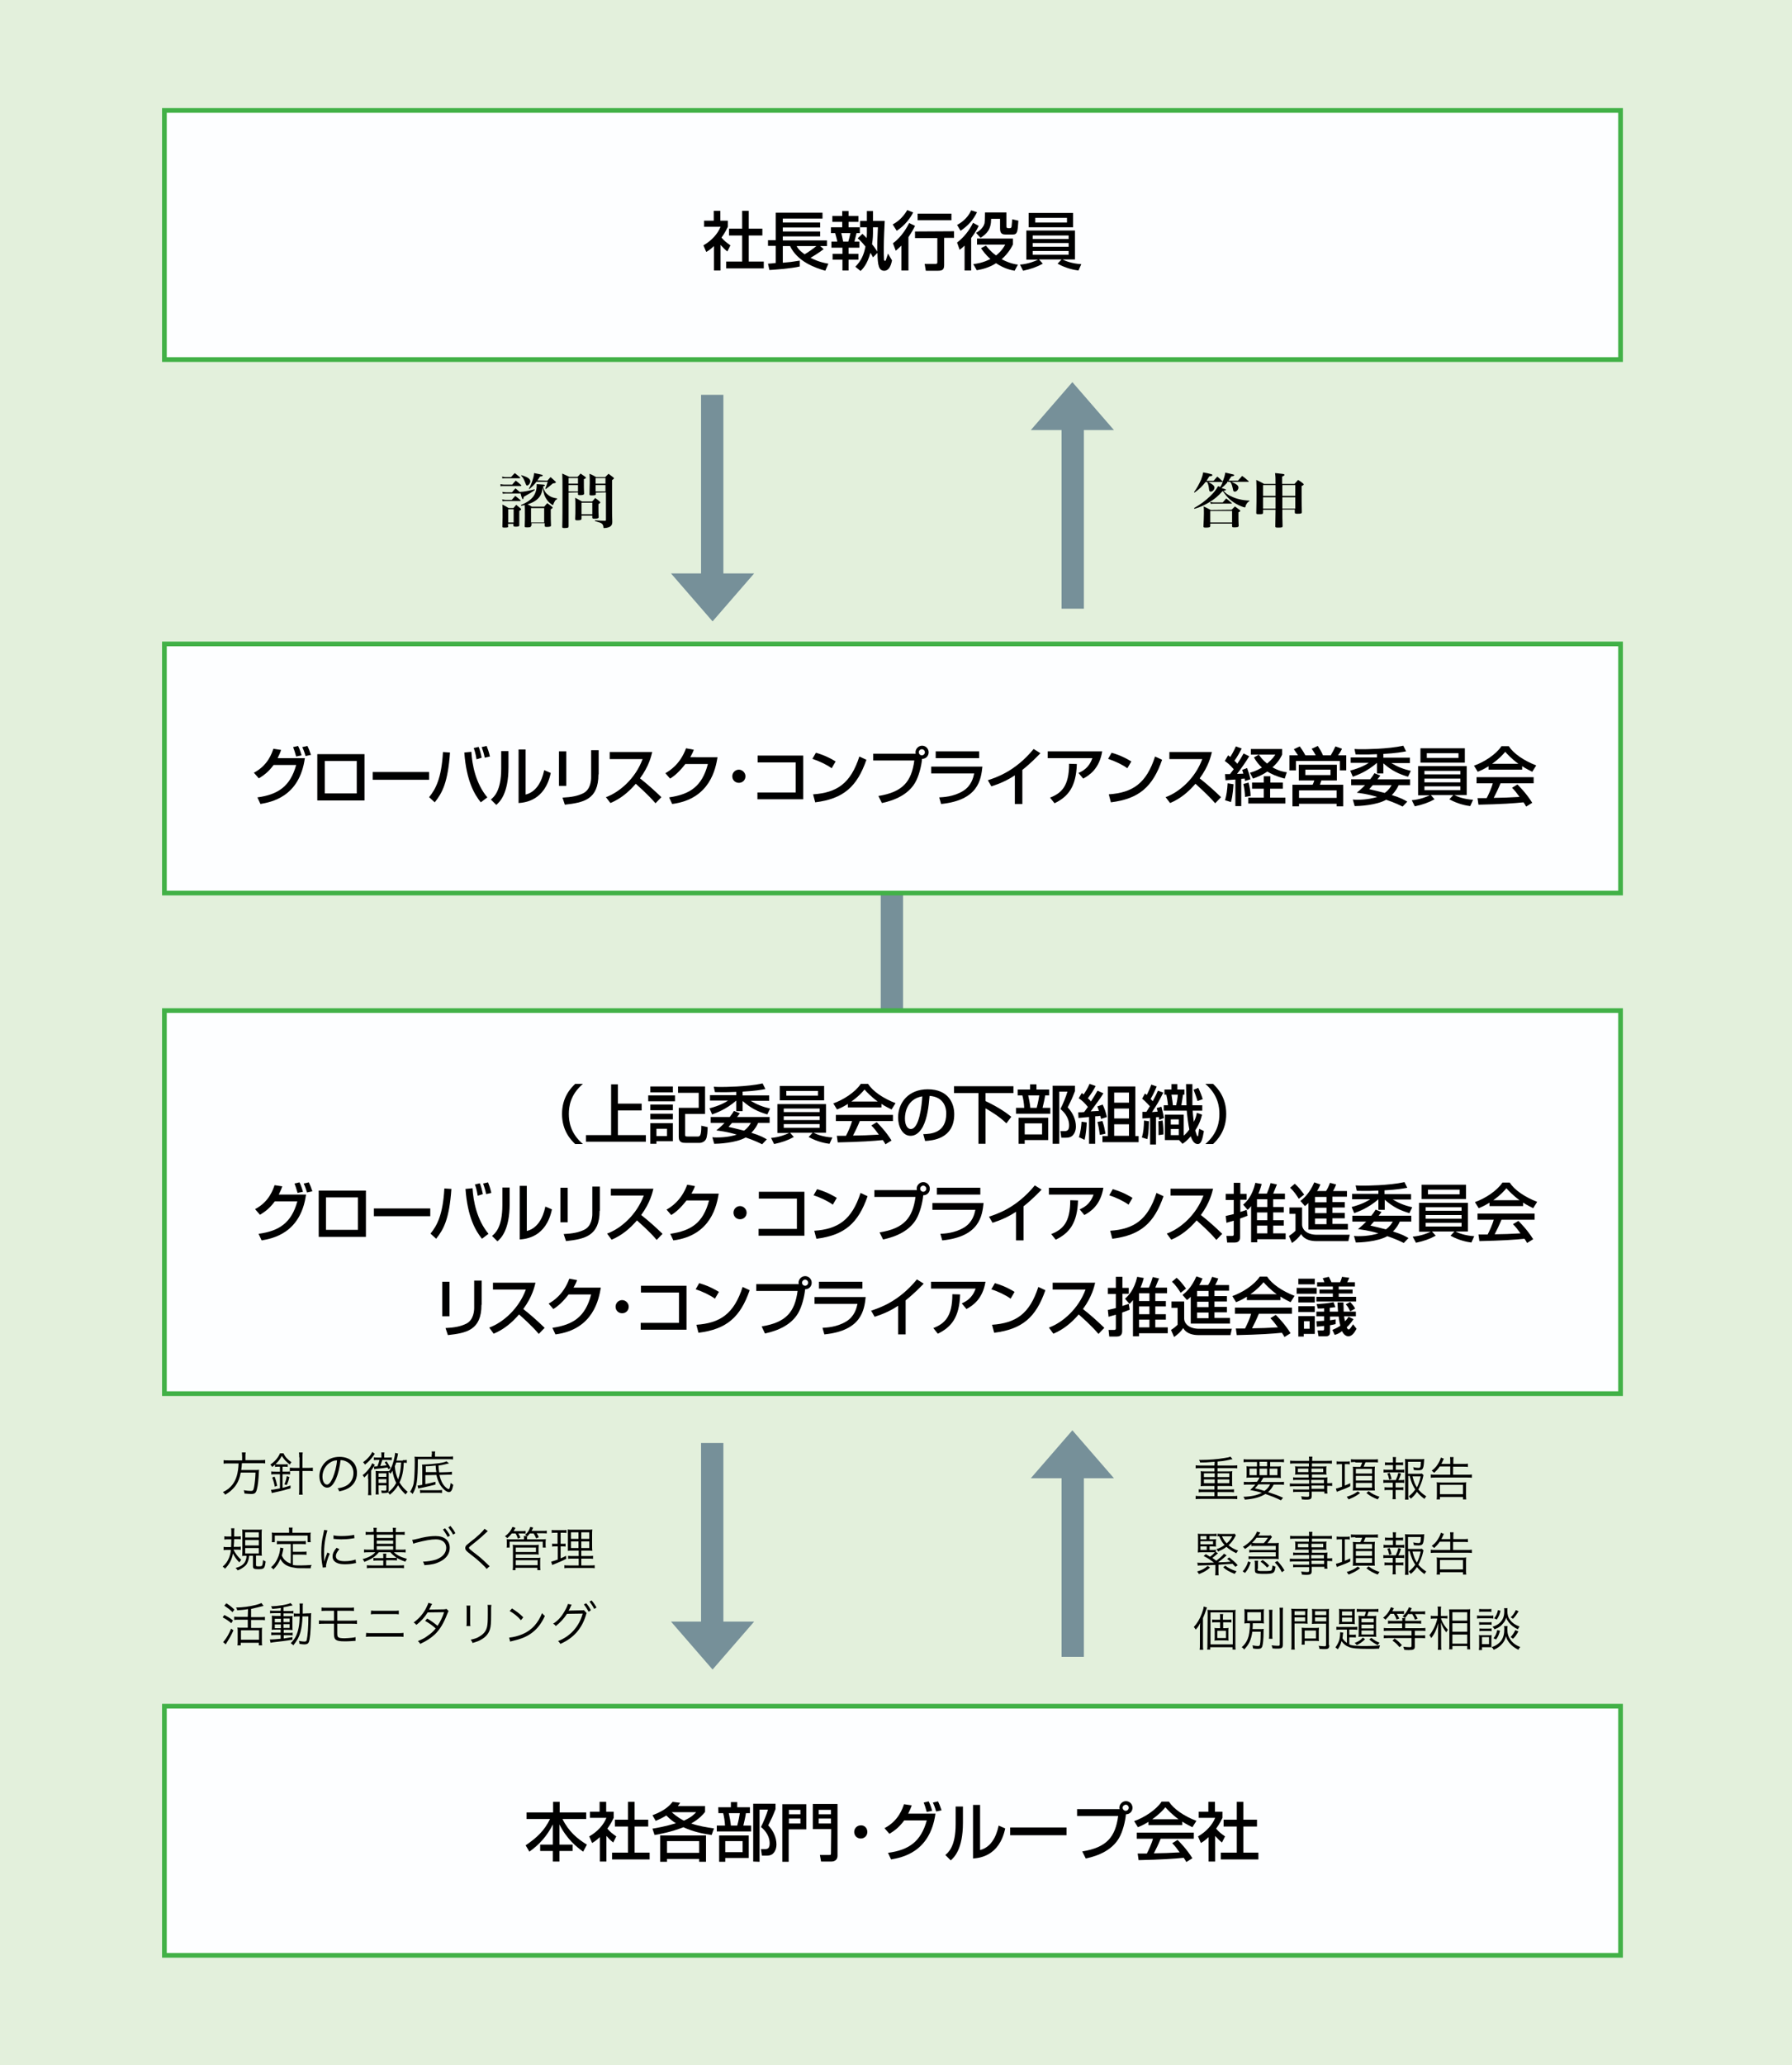 <?xml version="1.0" encoding="utf-8"?>
<!-- Generator: Adobe Illustrator 27.7.0, SVG Export Plug-In . SVG Version: 6.00 Build 0)  -->
<svg version="1.1" xmlns="http://www.w3.org/2000/svg" xmlns:xlink="http://www.w3.org/1999/xlink" x="0px" y="0px" width="763px"
	 height="878.7px" viewBox="0 0 763 878.7" style="enable-background:new 0 0 763 878.7;" xml:space="preserve">
<style type="text/css">
	.st0{fill:#E3F0DC;}
	.st1{fill:#769099;}
	.st2{fill:#FDFEFF;stroke:#42B147;stroke-width:2;stroke-miterlimit:10;}
</style>
<g id="レイヤー_1">
	<rect class="st0" width="763" height="878.7"/>
	<rect x="375" y="377.9" class="st1" width="9.5" height="56.1"/>
	<rect x="70" y="726" class="st2" width="620" height="106"/>
	<rect x="70" y="274" class="st2" width="620" height="106"/>
	<rect x="70" y="47" class="st2" width="620" height="106"/>
	<rect x="70" y="430" class="st2" width="620" height="163"/>
	<g>
		<path d="M306.8,115.1H304v-10.4c-1.6,1.5-2.4,2-3.3,2.5l-1.2-2.8c3.5-2,6.1-4.9,7.3-7.9h-7v-2.6h4.1v-4.2h2.8v4.2h3.2v2.6
			c-0.5,1-1.1,2.4-2.7,4.6c1.4,1.6,2,2,3.8,3.3l-1.3,2.6c-1.3-1-2-1.8-2.9-2.8V115.1z M316,89.7h2.8v7.6h5.8v2.9h-5.8v11.1h6.4v2.9
			h-16v-2.9h6.8v-11.1h-5.6v-2.9h5.6L316,89.7L316,89.7z"/>
		<path d="M327,112.2c0.2,0,2.8-0.2,3.3-0.3v-7.3H327v-2.4h3.3V90.5h19.9V93h-16.9v1.7h15.9v2.1h-15.9v1.7h15.9v2.1h-15.9v1.7h18.8
			v2.4h-2.9l1.5,1.3c-1.8,1.4-3.7,2.6-5.6,3.7c1.2,0.6,3.8,1.9,7.6,2.5l-1.3,3c-4.3-1.2-11.9-3.9-15-10.5h-3.1v7.1
			c2.6-0.2,4.2-0.4,7.2-0.9v2.5c-3.7,0.9-11.3,1.4-12.9,1.5L327,112.2z M339.2,104.7c0.4,0.8,1,1.8,3.4,3.5c1.4-0.8,3.7-2.4,5-3.5
			H339.2z"/>
		<path d="M358.7,89.8h2.6v2.1h4.2v2.5h-4.2v2.3h4.8v2.5h-1.4c-0.1,0.5-0.7,2.9-0.9,3.6h2.1v2.6h-4.6v2.6h4.2v2.5h-4.2v4.6h-2.6
			v-4.6h-4.2V108h4.2v-2.6H354v-2.6h2.5c-0.1-0.9-0.9-3.5-0.9-3.6h-1.8v-2.5h4.8v-2.3h-4.2v-2.5h4.2v-2.1H358.7z M358.2,99.2
			c0.2,0.7,0.6,2.5,0.8,3.6h2.2c0.3-1.1,0.6-2.1,0.9-3.6H358.2z M367.2,99.5c0.6,0.5,1.1,1.1,1.8,1.8c0-0.4,0.1-0.9,0.1-1.9v-2.7
			h-2.9V94h2.9v-4.2h2.6V94h5c-0.1,2.4-0.4,7.4-0.4,12c0,1.4,0,2.8,0.1,4.4c0,0.2,0.1,0.6,0.4,0.6c0.2,0,0.4-0.2,0.4-0.4
			c0.2-0.6,0.4-1.1,0.9-2.7l1.7,2.9c-0.5,2.5-1.4,4.4-3.3,4.4c-2.3,0-2.8-2.2-2.9-7.6l-1.9,1.9c-0.3-0.5-0.5-1.1-1.1-1.9
			c-1.3,4.8-3.3,6.9-4.2,7.7l-2.2-1.8c2.6-2.7,3.6-5.1,4.3-8.6c-1.7-2.1-2.5-2.8-3.3-3.5L367.2,99.5z M371.7,96.7v2.5
			c0,0.3,0,2.3-0.4,4.7c1.2,1.5,2.1,2.9,2.2,3.2c0-2.9,0-4.6,0.3-10.4C373.8,96.7,371.7,96.7,371.7,96.7z"/>
		<path d="M388.8,90.4c-1,2.1-3.5,5.6-7,7.8l-1.7-2.7c1.6-0.9,3.9-2.3,6.2-6.1L388.8,90.4z M389.6,96.1c-0.5,1.1-1.4,2.7-2.8,4.8
			v14.2h-3v-10.6c-1.1,1.1-1.7,1.6-2.4,2.2l-1.2-3.2c3.9-2.8,6.2-7.2,6.9-8.6L389.6,96.1z M406.2,98.4v2.8H402v11.6
			c0,2.2-1,2.4-2.9,2.4h-4.9l-0.5-2.9h4.5c0.6,0,0.9-0.1,0.9-0.7v-10.3h-9.5v-2.8L406.2,98.4L406.2,98.4z M405.1,90.9v2.8h-14.4
			v-2.8H405.1z"/>
		<path d="M416,90.3c-1.6,3.2-3.6,5.6-7,7.9l-1.5-2.5c1.2-0.6,4.4-2.5,6-6.2L416,90.3z M416.7,96.1c-0.3,0.7-1.1,2.4-3.2,5.2v13.8
			h-2.8v-10.6c-1,1-1.6,1.4-2.1,1.8l-1.1-3.1c2.9-2.2,5.2-5.1,6.8-8.4L416.7,96.1z M419.8,104.5c0.6,0.7,1.8,2.4,4.3,4.2
			c2.4-1.9,3.4-3.7,3.9-4.6h-12v-2.6h15.3v2.5c-0.6,1.2-1.8,3.6-4.8,6.3c3.4,1.8,5.9,2.2,6.9,2.3l-1.4,2.6c-1.5-0.3-4.3-0.8-7.9-3.2
			c-3.1,2-6.1,2.6-8.2,3l-1.5-2.6c1.4-0.2,4-0.5,7.3-2.2c-2.2-1.9-3.3-3.6-4-4.6L419.8,104.5z M428.5,90.3v5.5c0,0.9,0,1.3,0.9,1.3
			s1.1,0,1.3-0.6c0.1-0.7,0.2-2.4,0.3-3.2l2.6,0.6c-0.3,4.7-0.4,5.9-2.4,5.9h-2.7c-1.5,0-2.7-0.1-2.7-2.6v-4.1H422
			c0,4.6-1.8,6.3-4.5,8.1l-1.9-2.1c0.8-0.5,3-1.8,3.6-4.1c0.1-0.6,0.1-0.9,0.2-4.6h9.1V90.3z"/>
		<path d="M434.3,112.6c3.6-0.3,6.4-1.5,7.7-2.1h-5V98.1h20.7v12.3h-5.3c1.1,0.6,4.1,1.8,8,2l-1.2,2.7c-1.6-0.2-5.1-0.8-8.9-2.9
			l1.7-1.8h-9.6l1.6,1.8c-2.5,1.4-5.1,2.3-8.4,3L434.3,112.6z M456.9,96.7H438v-6.1h18.9V96.7z M439.7,101.7H455v-1.5h-15.3V101.7z
			 M439.7,105H455v-1.6h-15.3V105z M439.7,108.4H455v-1.6h-15.3V108.4z M454.3,92.7h-13.5v2h13.5V92.7z"/>
	</g>
	<g>
		<path d="M224.2,771.2h11.3v-4.5h2.8v4.5h11.3v2.8h-10.1c2.6,5.3,6.4,8.5,10.4,10.9l-1.6,3c-2.8-2-7-5.4-10.1-11.6v8.6h5.6v2.7
			h-5.6v4.5h-2.8v-4.5H230v-2.7h5.4v-8.6c-2.5,5-5.8,8.6-10,11.6l-1.6-2.7c4.9-3.3,8-6.3,10.4-11.2h-10L224.2,771.2L224.2,771.2z"/>
		<path d="M258.2,792.1h-2.8v-10.4c-1.6,1.5-2.4,2-3.3,2.5l-1.2-2.8c3.5-2,6.1-4.9,7.3-7.9h-7v-2.6h4.1v-4.2h2.8v4.2h3.2v2.6
			c-0.5,1-1.1,2.4-2.7,4.6c1.4,1.6,2,2,3.8,3.3l-1.3,2.6c-1.3-1-2-1.8-2.9-2.8V792.1z M267.4,766.7h2.8v7.6h5.8v2.9h-5.8v11.1h6.4
			v2.9h-16v-2.9h6.8v-11.1h-5.6v-2.9h5.6L267.4,766.7L267.4,766.7z"/>
		<path d="M277.8,772.4c5.3-2,7.2-4,8.6-5.7l3.2,0.4c-0.5,0.7-0.6,0.9-1,1.4h11.6v2.5c-0.9,1.1-2.5,3-5.9,4.9
			c3.2,1.1,6.3,1.6,9.7,2.1l-1,2.8c-4.1-0.6-8.2-1.5-12-3.3c-5.1,2-9.9,2.9-12.3,3.3l-0.9-2.7c1.9-0.3,5.4-0.9,10-2.3
			c-0.9-0.5-2.3-1.5-4.1-3.3c-1.9,1.2-3.4,1.8-4.5,2.3L277.8,772.4z M300.6,781v11.2h-2.9V791H284v1.2h-2.9V781H300.6z M284,783.4v5
			h13.7v-5H284z M286,771.1c2.6,2.3,4.4,3.2,5.2,3.6c3.1-1.4,4.4-2.7,5.2-3.6H286z"/>
		<path d="M305.8,769h5.4v-2.2h2.7v2.2h5.4v2.5h-1.7c-0.2,1.5-0.7,3.7-1.1,5.3h3.3v2.5h-14.6v-2.5h3.5c-0.1-1.9-0.4-3.9-0.8-5.3h-2
			L305.8,769L305.8,769z M318.8,781v9.6h-10v1.6h-2.6V781H318.8z M308.8,783.4v4.7h7.4v-4.7H308.8z M310.3,771.5
			c0.4,2,0.7,3.2,0.9,5.3h2.7c0.6-2.1,1-4.7,1.1-5.3H310.3z M320.7,792.1v-24.6h9.5v2.3c-1.3,3.3-1.5,3.7-3.1,6.9
			c2.1,2.2,3.5,5.1,3.5,8.2c0,0.8-0.2,2.9-1.8,4.1c-0.8,0.5-1.6,0.6-2.5,0.6h-1.9l-0.4-2.8h1.8c1.2,0,1.9-0.5,1.9-2.4
			c0-0.8,0-4-3.7-7c1.1-2.1,2.4-5.3,3-7.4h-3.6v22.2L320.7,792.1L320.7,792.1z"/>
		<path d="M333.2,767.7h10.1v10.7h-7.5v13.8h-2.7v-24.5H333.2z M335.9,772h4.9v-1.9h-4.9V772z M335.9,775.9h4.9v-2.1h-4.9V775.9z
			 M353.9,778.3h-7.8v-10.7h10.5v22c0,1.5-0.9,2.5-2.7,2.5h-4.3l-0.5-2.8h4c0.6,0,0.7,0,0.7-0.7L353.9,778.3L353.9,778.3z
			 M348.6,772h5.2v-1.9h-5.2V772z M348.6,775.9h5.2v-2.1h-5.2V775.9z"/>
		<path d="M369.3,779.5c0,1.6-1.2,2.8-2.8,2.8c-1.6,0-2.8-1.2-2.8-2.8s1.3-2.8,2.8-2.8C368.1,776.6,369.3,777.9,369.3,779.5z"/>
		<path d="M376.6,777.9c6.1-3.2,7.7-8.5,8.3-10.2l3.3,0.5c-0.3,0.9-0.7,1.9-1.5,3.5h11.6c-2.3,16.6-14.4,18.7-18.9,19.5l-1.3-2.8
			c8.8-1.2,14-4.7,16.5-13.8H385c-2.3,3.1-4.2,4.4-6.3,5.7L376.6,777.9z M394.6,771c-0.6-2.2-0.8-2.6-1.3-4l2.1-0.5
			c0.3,0.6,0.8,1.5,1.5,4L394.6,771z M398.6,770.8c-0.6-2.1-1.1-3.2-1.4-3.8l2.2-0.5c0.5,1,0.9,2,1.5,3.8L398.6,770.8z"/>
		<path d="M410,775.6c0,11.3-3.8,14.8-5.2,16l-2.3-2.3c1.2-1,4.4-3.5,4.4-13.1v-7.5h3.1V775.6z M417.3,787.2
			c6.2-1.5,7.6-9.1,7.9-10.4l2.8,1.2c-2.5,11.9-11.1,12.6-13.7,12.8V768h3L417.3,787.2L417.3,787.2z"/>
		<path d="M454.1,777.6v3.3h-24v-3.3H454.1z"/>
		<path d="M460.8,787.8c10.5-1.7,14.1-6.2,15.3-15.1h-17.5v-2.9h18.1c0-0.1-0.1-0.3-0.1-0.6c0-1.5,1.3-2.8,2.8-2.8
			c1.6,0,2.8,1.3,2.8,2.8s-1.1,2.8-2.8,2.8c-0.3,3.2-1.4,7.5-3,10.2c-2.9,4.9-8.4,7.4-14.1,8.6L460.8,787.8z M478,769.2
			c0,0.7,0.6,1.3,1.3,1.3c0.7,0,1.3-0.6,1.3-1.3s-0.6-1.3-1.3-1.3C478.6,768,478,768.5,478,769.2z"/>
		<path d="M489,775.2c-2.1,1.3-3.3,1.8-4.5,2.3l-1.6-2.6c4.3-1.5,9.4-4.8,11.7-8.3h3.1c2,3.1,6.3,6.1,11.7,8.2l-1.7,2.7
			c-1.1-0.6-2.7-1.3-4.3-2.4v1.5H489V775.2z M505.1,792.3c-0.3-0.6-0.5-0.9-1.1-1.8c-3.7,0.4-9.7,0.8-19.2,1l-0.4-2.8
			c0.6,0,3,0,3.9,0c0.7-1.3,2.1-4.3,2.6-6.3H484v-2.6h24.3v2.6h-14.1c-0.9,2.2-2,4.5-2.9,6.2c5-0.1,5.6-0.1,11-0.4
			c-1.3-1.8-2-2.7-3.2-3.9l2.3-1.4c0.8,0.8,3.9,3.9,6.3,7.8L505.1,792.3z M501.8,774.1c-2.9-2.1-5-4.4-5.6-5.1
			c-1.1,1.3-2.5,2.9-5.6,5.1H501.8z"/>
		<path d="M517.4,792.1h-2.8v-10.4c-1.6,1.5-2.4,2-3.3,2.5l-1.2-2.8c3.5-2,6.1-4.9,7.3-7.9h-7v-2.6h4.1v-4.2h2.8v4.2h3.2v2.6
			c-0.5,1-1.1,2.4-2.7,4.6c1.4,1.6,2,2,3.8,3.3l-1.3,2.6c-1.3-1-2-1.8-2.9-2.8L517.4,792.1L517.4,792.1z M526.6,766.7h2.8v7.6h5.8
			v2.9h-5.8v11.1h6.4v2.9h-16v-2.9h6.8v-11.1H521v-2.9h5.6V766.7z"/>
	</g>
	<rect x="452" y="180.9" class="st1" width="9.5" height="78.1"/>
	<g>
		<path class="st1" d="M474.3,183h-35.4l17.7-20.4L474.3,183z"/>
	</g>
	<rect x="298.5" y="168" class="st1" width="9.5" height="78.1"/>
	<g>
		<path class="st1" d="M285.7,244h35.4l-17.7,20.4L285.7,244z"/>
	</g>
	<rect x="452" y="626.9" class="st1" width="9.5" height="78.1"/>
	<g>
		<path class="st1" d="M474.3,629h-35.4l17.7-20.4L474.3,629z"/>
	</g>
	<rect x="298.5" y="614" class="st1" width="9.5" height="78.1"/>
	<g>
		<path class="st1" d="M285.7,690h35.4l-17.7,20.4L285.7,690z"/>
	</g>
	<g>
		<path d="M522.5,205.4c-0.9,1-1.5,1.5-2.4,2.3c0.1,0,0.1,0,1.5,0.4c0.2,0.1,0.4,0.2,0.4,0.3c0,0.2-0.2,0.3-1.1,0.4
			c1.1,1.2,1.8,1.7,3.1,2.3c2.4,1.2,5,1.8,8,1.9v0.2c-0.8,0.5-1.1,0.9-1.5,1.7c-0.1,0.2-0.2,0.5-0.2,0.7c-0.1,0.2-0.1,0.3-0.3,0.3
			c-0.3,0-1.7-0.5-2.7-1c-3-1.5-4.7-3.1-6.7-6c-1.9,2.2-3.6,3.6-6.2,5.1c-1.9,1.1-3.4,1.8-5.8,2.5l-0.2-0.3c2.9-1.7,4.7-3,6.9-5.1
			c1.7-1.7,2.5-2.7,3.3-4.2l1,0.3c0.4-0.7,0.7-1.2,1-2.1h-0.1h-6c0.3,0.2,0.5,0.3,0.7,0.4c1.4,0.8,1.9,1.3,1.9,2
			c0,0.8-0.8,1.7-1.6,1.7c-0.4,0-0.6-0.2-0.7-0.9c-0.1-1.2-0.3-2.2-0.8-3.2h-0.7c-1.5,1.9-2.6,3-4.7,4.5l-0.2-0.2
			c1.3-1.8,2.1-3.3,3-5.3c0.5-1.3,0.7-2,0.9-3.1c3.9,0.8,3.9,0.8,3.9,1.2c0,0.2-0.3,0.4-1.3,0.5c-0.6,0.9-0.8,1.3-1.2,1.9h3
			c0.5-0.6,1.1-1.2,1.6-1.8c1,0.8,1.3,1.1,2.2,2l0.1,0.1c0.6-1.5,0.9-2.5,1.1-3.8c3.6,0.8,3.8,0.8,3.8,1.1c0,0.2-0.3,0.4-1.2,0.5
			c-0.5,0.8-0.8,1.2-1.2,1.8h4c1-1.1,1-1.1,1.8-2c1.2,0.9,1.6,1.2,2.7,2.2c0.1,0.1,0.1,0.1,0.1,0.2c0,0.1-0.1,0.1-0.2,0.1h-7.2
			c2.4,1.1,3,1.6,3,2.5c0,0.8-0.8,1.7-1.5,1.7c-0.5,0-0.7-0.2-0.8-0.9c-0.4-1.8-0.5-2.3-1.2-3.3h-1.3V205.4z M524.4,216.9
			c0.6-0.6,0.8-0.8,1.4-1.4c0.9,0.6,1.1,0.8,2,1.5c0.2,0.2,0.3,0.3,0.3,0.4c0,0.2-0.2,0.3-0.8,0.6c0,0.8,0,1.4,0,1.8
			c0,1.5,0,2.2,0.1,3.9c0,0.5-0.4,0.7-1.8,0.7c-0.8,0-1-0.1-1-0.5v-1.1h-9.3v1c0,0.5-0.3,0.7-1.9,0.7c-0.8,0-1-0.1-1-0.5
			c0.1-2.3,0.2-3.6,0.2-5.5c0-1.5,0-1.9-0.1-3c1.3,0.6,1.7,0.8,3,1.5L524.4,216.9L524.4,216.9z M522.1,212.1c1,0.8,1.4,1.1,2.3,1.9
			c0.1,0.1,0.1,0.1,0.1,0.2c0,0.1-0.1,0.1-0.2,0.1h-7.7c-0.5,0-0.8,0-1.1,0.1l-0.2-0.8c0.5,0.1,0.9,0.2,1.3,0.2h4L522.1,212.1z
			 M515.3,217.4v4.9h9.3v-4.9H515.3z"/>
		<path d="M546,216.9c0,2.2,0,4.5,0.1,6.9c0,0.6-0.2,0.7-1.9,0.7c-1.1,0-1.2-0.1-1.2-0.6c0.1-5.7,0.1-5.7,0.1-7h-5.3v1.2
			c0,0.6-0.2,0.7-1.7,0.7c-1.1,0-1.2-0.1-1.2-0.5c0,0,0,0,0-0.1c0.1-4.7,0.1-5.2,0.1-8c0-2.7,0-4.1-0.1-6c1.5,0.7,1.9,0.9,3.3,1.7
			h4.9c0-2.4,0-3-0.2-4.6c0.8,0.1,1.5,0.1,1.9,0.2c1.8,0.2,2.1,0.2,2.1,0.6c0,0.2-0.3,0.4-1,0.7v3.1h5.3c0.8-0.9,0.8-0.9,1.5-1.7
			c1,0.6,1.2,0.8,2.1,1.5c0.2,0.2,0.3,0.3,0.3,0.4c0,0.2-0.2,0.4-0.9,0.7c0,6.9,0,6.9,0.1,11.1c0,0.6-0.3,0.7-1.9,0.7
			c-0.9,0-1.1-0.1-1.1-0.6l0,0v-1.2H546V216.9z M543.1,206.4h-5.3v4.6h5.3V206.4z M543.1,211.6h-5.3v4.8h5.3V211.6z M551.5,206.4
			H546v4.6h5.5V206.4z M551.5,211.6H546v4.8h5.5V211.6z"/>
	</g>
	<g>
		<path d="M213.1,206c0.6,0.1,1.1,0.2,1.5,0.2h3.5c0.6-0.8,0.9-1,1.5-1.7c1,0.8,1.3,1,2.3,1.9c0.1,0.1,0.1,0.2,0.1,0.2
			s-0.1,0.2-0.2,0.2h-7.3c-0.6,0-0.9,0-1.4,0.1L213.1,206z M221.4,209.3c1.5,0,3.5-0.4,6.2-1.1l0.1,0.3c-1.2,0.9-2.5,1.7-4.7,2.9
			c-0.1,0.7-0.2,1-0.4,1s-0.4-0.3-1-2.6c-0.1,0.1-0.1,0.2-0.2,0.2h-6c-0.4,0-0.7,0-1.3,0.1l-0.2-0.8c0.5,0.1,1,0.2,1.5,0.2h2.6
			c0.6-0.8,0.8-1,1.5-1.7c0.9,0.8,1.2,1,2.1,1.8l0.1,0.1L221.4,209.3z M213.8,212.5c0.6,0.1,1,0.2,1.4,0.2h2.7
			c0.8-0.9,0.8-0.9,1.5-1.7c1,0.8,1.2,1,2.2,1.8c0.1,0.1,0.1,0.2,0.1,0.2c0,0.1-0.1,0.2-0.3,0.2h-6.2c-0.4,0-0.7,0-1.2,0.1
			L213.8,212.5z M213.8,202.8c0.5,0.1,1,0.2,1.4,0.2h2.4c0.7-0.8,0.9-1,1.6-1.7c1,0.8,1.2,1,2.2,1.8c0.1,0.1,0.1,0.2,0.1,0.2
			c0,0.1-0.1,0.2-0.3,0.2h-6c-0.5,0-0.8,0-1.3,0.1L213.8,202.8z M216.4,223.9c0,0.5-0.2,0.6-1.6,0.6c-0.8,0-0.9-0.1-0.9-0.5
			c0.1-3.3,0.1-3.3,0.1-3.9c0-2.2,0-4.4-0.1-5.4c1.2,0.6,1.6,0.8,2.7,1.5h2c0.5-0.6,0.7-0.8,1.2-1.4c0.8,0.7,1.1,0.9,1.8,1.5
			c0.2,0.2,0.3,0.3,0.3,0.4c0,0.2-0.2,0.3-0.8,0.7c0,2.5,0,3.9,0,6.1c0,0.2,0,0.3-0.1,0.3c-0.1,0.2-0.6,0.3-1.4,0.3
			c-0.8,0-0.9-0.1-1-0.4v-0.8h-2.3v1H216.4z M216.4,222.3h2.3v-5.6h-2.3V222.3z M226.1,223.7c0,0.6-0.3,0.7-1.7,0.7
			c-0.9,0-1-0.1-1-0.5c0.1-2.7,0.1-2.7,0.1-4.2c0-2.1,0-4-0.1-4.8c-0.4,0.1-0.7,0.2-1.5,0.3l-0.1-0.3c2.4-1,3.9-2,5-3.3
			s1.7-3.1,1.7-4.9c0-0.2,0-0.4,0-0.7c3.2,0.2,3.5,0.2,3.5,0.5c0,0.2-0.2,0.3-0.8,0.5c0.5,1.9,1.1,2.8,2.3,3.7c1,0.8,2,1.1,3.7,1.4
			v0.3c-0.6,0.3-0.8,0.5-1.1,1.1c-0.2,0.3-0.4,0.8-0.5,1.1c-0.1,0.2-0.1,0.3-0.2,0.3s-0.3-0.1-0.7-0.4c-1.4-1-2.3-2.3-2.9-3.8
			c-0.3-0.9-0.5-1.7-0.7-3.3c-0.3,1.8-0.5,2.6-1.1,3.6c-1,1.6-2.8,2.8-5.4,3.6c0.7,0.3,1,0.5,1.9,1h5.2c0.6-0.7,0.8-0.9,1.3-1.5
			c0.9,0.6,1.1,0.8,2,1.5c0.2,0.2,0.3,0.3,0.3,0.4c0,0.2-0.2,0.4-0.8,0.7c0,0.8,0,1.3,0,1.9c0,1.6,0,2.8,0.1,4.9
			c0,0.2,0,0.3-0.1,0.4c-0.2,0.2-0.8,0.3-1.7,0.3c-0.7,0-0.9-0.1-0.9-0.5v-1.1h-5.6v1.1H226.1z M222,202.2c2.7,0.8,3.8,1.6,3.8,2.6
			c0,0.8-0.8,1.8-1.4,1.8c-0.2,0-0.4-0.2-0.6-0.8c-0.7-1.8-1-2.5-1.9-3.4L222,202.2z M233.1,204.5c0.5-0.6,0.7-0.8,1.3-1.5
			c0.9,0.8,1.2,1,2,1.8c0.2,0.2,0.3,0.3,0.3,0.4c0,0.2-0.3,0.4-1.3,0.5c-1.4,1.2-1.9,1.6-3,2.4l-0.2-0.2c0.5-1.2,0.6-1.7,1-2.9h-4.8
			c-1,1.3-1.6,1.9-3,3.1l-0.2-0.2c0.8-1.3,1.3-2.7,1.8-4.4c0.3-1,0.3-1.4,0.4-2.2c3.6,0.7,3.7,0.8,3.7,1s-0.3,0.4-1.2,0.5
			c-0.5,0.8-0.7,1.1-1.1,1.6L233.1,204.5L233.1,204.5z M226.1,222.3h5.6v-6.1h-5.6V222.3z"/>
		<path d="M242.1,209.6v14.3c0,0.3-0.1,0.4-0.1,0.5c-0.2,0.2-0.8,0.3-1.6,0.3c-0.9,0-1-0.1-1-0.6c0.1-2.7,0.1-8.5,0.1-15.2
			c0-3.7,0-5.3-0.1-7.4c1.3,0.6,1.7,0.8,3,1.4h3.5c0.6-0.6,0.8-0.8,1.3-1.4c0.9,0.6,1.1,0.8,2,1.4c0.2,0.2,0.3,0.3,0.3,0.4
			c0,0.2-0.2,0.3-0.9,0.6c0,3.9,0,4,0.1,6.1c0,0.5-0.4,0.7-1.8,0.7c-0.7,0-0.8-0.1-0.8-0.5v-0.7L242.1,209.6L242.1,209.6z
			 M246.1,203.4h-4v2.4h4V203.4z M246.1,206.4h-4v2.7h4V206.4z M247.6,220.7c0,0.5-0.4,0.7-1.7,0.7c-0.8,0-1-0.1-1-0.5
			c0.1-1.7,0.1-2.9,0.1-5.6c0-1.5,0-2.4-0.1-3.5c1.3,0.7,1.7,0.9,2.9,1.6h4.3c0.6-0.6,0.8-0.8,1.3-1.5c0.9,0.6,1.1,0.8,1.9,1.5
			c0.2,0.2,0.3,0.3,0.3,0.4c0,0.2-0.2,0.3-0.8,0.7v1.3c0,1.7,0,2.6,0.1,4.2c0,0.5-0.4,0.7-1.8,0.7c-0.7,0-0.9-0.1-0.9-0.5v-0.8h-4.6
			V220.7z M247.6,218.8h4.6v-4.9h-4.6V218.8z M253.7,209.6v0.6c0,0.5-0.4,0.6-1.8,0.6c-0.8,0-0.9-0.1-0.9-0.5c0-2.9,0.1-3.1,0.1-4.7
			c0-1.8,0-2.6-0.1-4c1.3,0.5,1.7,0.8,2.8,1.4h3.9c0.6-0.6,0.8-0.8,1.4-1.4c0.9,0.7,1.2,0.9,2,1.5c0.2,0.2,0.3,0.3,0.3,0.4
			c0,0.2-0.2,0.4-0.8,0.8v11.1c0,1.7,0,4.7,0.1,6.6c0,1.4-0.5,2-1.7,2.4c-0.5,0.2-1.3,0.3-1.8,0.3c-0.2,0-0.3-0.1-0.3-0.5
			c0-0.6-0.3-1.2-0.8-1.5c-0.4-0.3-0.6-0.3-2.8-1v-0.3c2.1,0.1,2.6,0.2,4.3,0.2c0.3,0,0.4-0.1,0.4-0.4v-11.7L253.7,209.6
			L253.7,209.6z M257.8,203.4h-4.2v2.4h4.2V203.4z M257.8,206.4h-4.2v2.7h4.2V206.4z"/>
	</g>
	<g>
		<path d="M517.2,622c-4,0.3-4,0.3-6.2,0.3c-0.1-0.5-0.2-0.7-0.5-1.1c0.5,0,0.8,0,1,0c3.1,0,7.1-0.3,9.9-0.8
			c1.3-0.2,1.8-0.3,2.5-0.6l0.9,1.1c-0.2,0-0.8,0.1-2.5,0.5c-0.9,0.2-2.4,0.4-3.9,0.5v1.7h6.4c0.8,0,1.4,0,2-0.1v1.3
			c-0.5-0.1-1.2-0.1-2-0.1h-6.4v1.4h4.7c0.7,0,1.1,0,1.6-0.1c-0.1,0.5-0.1,0.8-0.1,1.4v3.6c0,0.6,0,0.9,0.1,1.4
			c-0.5-0.1-0.9-0.1-1.6-0.1h-4.7v1.5h5c0.9,0,1.5,0,2-0.1v1.3c-0.6-0.1-1.2-0.1-2-0.1h-5v1.7h6.4c0.9,0,1.4,0,2-0.1v1.4
			c-0.6-0.1-1.2-0.1-2-0.1h-13.7c-0.9,0-1.4,0-2,0.1v-1.4c0.5,0.1,1.2,0.1,2,0.1h6v-1.7h-4.7c-0.8,0-1.4,0-2,0.1v-1.3
			c0.5,0.1,1.2,0.1,2,0.1h4.7v-1.5h-4.3c-0.7,0-1.1,0-1.6,0.1c0.1-0.6,0.1-0.8,0.1-1.4v-3.6c0-0.5,0-0.8-0.1-1.4
			c0.5,0.1,0.9,0.1,1.6,0.1h4.3v-1.4h-6c-0.9,0-1.4,0-2,0.1v-1.3c0.5,0.1,1.2,0.1,2,0.1h6L517.2,622L517.2,622z M512.6,626.9v1.6
			h4.6v-1.6H512.6z M512.6,629.5v1.6h4.6v-1.6H512.6z M518.4,628.5h5v-1.6h-5V628.5z M518.4,631.1h5v-1.6h-5V631.1z"/>
		<path d="M535.2,630.5c0.6-0.8,0.7-1,1.1-1.8H533c-1.1,0-1.8,0-2.3,0.1c0.1-0.5,0.1-0.9,0.1-1.7v-1.4c0-0.8,0-1.3-0.1-1.8
			c0.6,0.1,1.3,0.1,2.2,0.1h2.3v-1.9h-3.5c-1,0-1.7,0-2.2,0.1v-1.3c0.5,0.1,1.2,0.1,2.3,0.1h12.6c1.1,0,1.8,0,2.3-0.1v1.3
			c-0.6-0.1-1.2-0.1-2.2-0.1h-3.7v1.9h2.4c1,0,1.6,0,2.2-0.1c-0.1,0.5-0.1,1-0.1,1.8v1.4c0,0.9,0,1.3,0.1,1.8
			c-0.5-0.1-1.1-0.1-2.3-0.1h-5.2c-0.6,1-0.7,1.1-1.1,1.8h7.7c1.1,0,1.7,0,2.2-0.1v1.3c-0.6-0.1-1.3-0.1-2.2-0.1h-2.2
			c-0.7,1.4-1.3,2.2-2.4,3.2c2.5,0.8,4.2,1.4,6.4,2.4l-0.9,1.1c-2.2-1.1-3.8-1.7-6.6-2.7c-2.3,1.4-4.8,2.1-8.8,2.4
			c-0.1-0.5-0.3-0.8-0.6-1.2c3.3-0.1,5.7-0.6,7.9-1.7c-1.6-0.5-3-0.8-5-1.2c0.9-0.8,1.3-1.3,2.2-2.3h-2.7c-1,0-1.6,0-2.2,0.1v-1.3
			c0.5,0.1,1.2,0.1,2.2,0.1L535.2,630.5L535.2,630.5z M532,624.9v2.8h3.1v-2.8H532z M535.8,631.6c-0.5,0.6-0.8,1-1.5,1.7
			c1.9,0.4,2.6,0.6,4.1,1.1c1.2-0.9,1.9-1.7,2.4-2.8H535.8z M536.3,623.9h3.2V622h-3.2V623.9z M536.3,627.7h3.2v-2.8h-3.2V627.7z
			 M540.6,627.7h3.3v-2.8h-3.3V627.7z"/>
		<path d="M557.2,629.7h-4.7c-0.8,0-1.3,0-1.9,0.1v-1.2c0.5,0.1,1,0.1,1.9,0.1h4.7v-1.3H553c-0.7,0-1.2,0-1.6,0.1
			c0.1-0.5,0.1-0.8,0.1-1.3v-0.9c0-0.5,0-0.9-0.1-1.4c0.5,0.1,1,0.1,1.7,0.1h4.2v-1.3h-5.8c-0.9,0-1.6,0-2.2,0.1v-1.3
			c0.5,0.1,1.1,0.1,2.3,0.1h5.8c0-1,0-1.3-0.1-1.8h1.5c-0.1,0.5-0.1,0.8-0.1,1.8h6.1c1.2,0,1.8,0,2.3-0.1v1.3
			c-0.7-0.1-1.3-0.1-2.3-0.1h-6.2v1.3h4.6c0.7,0,1.1,0,1.6-0.1c-0.1,0.5-0.1,0.8-0.1,1.4v0.9c0,0.6,0,0.8,0.1,1.3
			c-0.4-0.1-1-0.1-1.6-0.1h-4.6v1.3h4.4c1.2,0,1.7,0,2.2-0.1c0,0.4-0.1,0.8-0.1,1.7v0.8c1.1,0,1.7,0,2.1-0.1v1.3
			c-0.5-0.1-1.1-0.1-2.1-0.1v1.3c0,1,0,1.5,0.1,2h-1.3v-0.8h-5.4v1.7c0,1.4-0.4,1.7-2.3,1.7c-0.4,0-0.8,0-1.9-0.1
			c0-0.5-0.1-0.8-0.3-1.3c1,0.1,1.7,0.2,2.5,0.2c0.7,0,0.9-0.1,0.9-0.5v-1.6h-4.8c-0.9,0-1.3,0-2,0.1v-1.2c0.6,0.1,1,0.1,1.9,0.1
			h4.9v-1.4h-6c-1.1,0-1.6,0-2.2,0.1v-1.3c0.5,0.1,1,0.1,2.2,0.1h6v-1.6H557.2z M552.6,624.9v1.5h4.5v-1.5H552.6z M558.4,626.4h5
			v-1.5h-5V626.4z M563.7,631.1v-1.4h-5.4v1.4H563.7z M558.4,633.5h5.4v-1.4h-5.4V633.5z"/>
		<path d="M570.5,623c-0.5,0-0.9,0-1.4,0.1v-1.3c0.4,0.1,0.8,0.1,1.5,0.1h2.7c0.6,0,1.1,0,1.4-0.1v1.3c-0.4-0.1-0.8-0.1-1.4-0.1
			h-0.7v9.1c0.8-0.3,1.3-0.5,2.3-1v1.3c-1.3,0.7-2.3,1.1-5.3,2.2c-0.1,0-0.2,0.1-0.4,0.2l-0.4-1.4c0.6-0.1,1.3-0.3,2.6-0.8V623
			H570.5z M579.1,635.3c-1.7,1.3-2.7,1.8-4.9,2.7c-0.3-0.5-0.5-0.7-0.8-1.1c2.2-0.7,3.4-1.3,4.7-2.3L579.1,635.3z M577.1,622.1
			c-0.8,0-1.3,0-1.9,0.1v-1.3c0.6,0.1,1.2,0.1,2,0.1h7.6c0.9,0,1.3,0,1.9-0.1v1.4c-0.5-0.1-1-0.1-1.9-0.1h-3.4
			c-0.3,0.8-0.6,1.4-0.8,1.9h3.4c0.2,0,0.2,0,0.2,0c0.3,0,1,0,1.2-0.1c0,0.3-0.1,1.1-0.1,1.8v6.5c0,0.8,0,1.5,0.1,1.9
			c-0.1,0-0.2,0-0.2,0c-0.2,0-0.3,0-0.3,0h-0.3h-1h-5.9c-0.7,0-1.4,0-1.7,0.1c0-0.4,0.1-1.2,0.1-1.9v-6.5c0-0.8,0-1.3-0.1-1.8
			c0.4,0,0.4,0,1.7,0.1h1.5c0.3-0.6,0.6-1.2,0.8-1.9h-2.9V622.1z M577.3,627h6.9v-2h-6.9V627z M577.3,630h6.9v-2h-6.9V630z
			 M577.3,633h6.9v-2h-6.9V633z M582.7,634.5c1.5,1.1,2.6,1.7,4.7,2.4c-0.3,0.3-0.5,0.6-0.8,1.1c-2-0.8-3.2-1.4-4.8-2.7L582.7,634.5
			z"/>
		<path d="M596.3,625.4c0.8,0,1.1,0,1.6-0.1v1.3c-0.5-0.1-0.8-0.1-1.6-0.1h-5.6c-0.7,0-1.1,0-1.6,0.1v-1.3c0.5,0.1,0.8,0.1,1.6,0.1
			h2.4v-2h-1.9c-0.7,0-1,0-1.5,0.1v-1.3c0.4,0.1,0.8,0.1,1.5,0.1h1.9v-0.6c0-0.6,0-1.2-0.1-1.7h1.4c-0.1,0.6-0.1,1.1-0.1,1.7v0.6
			h1.6c0.7,0,1.1,0,1.5-0.1v1.3c-0.5-0.1-0.8-0.1-1.5-0.1h-1.6v2H596.3z M596.3,629.8c0.8,0,1.2,0,1.6-0.1v1.3
			c-0.4-0.1-0.9-0.1-1.6-0.1h-2.1v2h1.8c0.7,0,1,0,1.5-0.1v1.3c-0.5-0.1-0.8-0.1-1.5-0.1h-1.8v2c0,0.7,0,1.2,0.1,1.9h-1.4
			c0.1-0.7,0.1-1.2,0.1-1.9v-2h-2c-0.7,0-1,0-1.5,0.1v-1.3c0.4,0.1,0.8,0.1,1.5,0.1h2v-2h-2.4c-0.7,0-1.1,0-1.6,0.1v-1.3
			c0.5,0.1,0.8,0.1,1.6,0.1h3.7c0.6-1.3,0.8-1.9,1.1-3.1l1.1,0.3c-0.3,1.2-0.6,1.9-1.1,2.8H596.3z M591.5,629.6
			c-0.2-0.9-0.4-1.8-0.8-2.6l1-0.3c0.4,1,0.5,1.5,0.8,2.6L591.5,629.6z M599.6,628.2v7.9c0,0.8,0,1.3,0.1,2h-1.5
			c0.1-0.7,0.1-1.2,0.1-2v-13.4c0-0.7,0-1.3-0.1-1.9c0.5,0.1,1.1,0.1,1.9,0.1h4.6c0.8,0,1.3,0,1.7-0.1c0,0.3,0,0.3-0.1,1.4
			c-0.1,1.5-0.3,2.4-0.6,2.8c-0.3,0.4-0.7,0.6-1.7,0.6c-0.6,0-1.2,0-2-0.1c-0.1-0.5-0.1-0.7-0.3-1.2c0.9,0.2,1.7,0.3,2.3,0.3
			c0.8,0,0.9-0.3,1-2.6h-5.5v5.1h4.3c0.8,0,1.3,0,1.6-0.1l0.7,0.7c-0.1,0.2-0.1,0.4-0.2,0.8c-0.4,1.9-1.2,3.8-2,5.3
			c1.1,1.2,1.8,1.9,3.4,2.9c-0.4,0.4-0.6,0.7-0.8,1.1c-1.3-1-2.1-1.7-3.2-3c-0.8,1.2-1.5,2-2.6,2.9c-0.3-0.4-0.5-0.6-0.9-1
			c1.2-0.9,2-1.8,2.8-2.9c-1-1.5-1.7-3-2.4-5.8h-0.6V628.2z M601.4,628.2c0.7,2.5,1,3.3,1.9,4.7c0.7-1.4,1.2-2.7,1.6-4.7H601.4z"/>
		<path d="M613,624c-0.7,1.1-1.3,1.7-2.4,2.7c-0.2-0.3-0.4-0.5-1-0.9c1.7-1.3,2.4-2.3,3.3-4c0.3-0.6,0.5-1.2,0.6-1.6l1.3,0.5
			c-0.2,0.3-0.2,0.3-0.4,0.8c-0.3,0.7-0.5,1-0.7,1.4h3.8v-1c0-0.9,0-1.3-0.1-1.9h1.5c-0.1,0.6-0.1,1-0.1,1.9v1h4.2
			c0.9,0,1.5,0,2-0.1v1.4c-0.5-0.1-1.2-0.1-2-0.1h-4.3v3.4h5.9c0.9,0,1.5,0,2.1-0.1v1.4c-0.6-0.1-1.2-0.1-2.1-0.1h-13.4
			c-0.8,0-1.4,0-2,0.1v-1.4c0.6,0.1,1.2,0.1,2,0.1h6.3V624H613z M611.7,638c0.1-0.5,0.1-1.2,0.1-2v-3.6c0-0.8,0-1.2-0.1-1.7
			c0.6,0.1,1.1,0.1,2,0.1h8.6c0.8,0,1.4,0,2-0.1c-0.1,0.5-0.1,0.9-0.1,1.7v3.6c0,0.9,0,1.5,0.1,2h-1.4v-1h-9.8v1H611.7z
			 M613.1,635.8h9.8v-4h-9.8V635.8z"/>
		<path d="M512.5,662.1l0.9-0.8c0.8,0.5,1.1,0.6,1.8,1.1c1-0.7,1.6-1.3,2.1-1.9c-0.4,0-0.9,0-1.4,0h-4.1c-0.7,0-1.2,0-1.8,0.1
			c0-0.5,0.1-1,0.1-1.7v-4.4c0-0.9,0-1.4-0.1-1.9c0.5,0.1,1,0.1,1.9,0.1h4.2c0.8,0,1.4,0,1.9-0.1v1.1c-0.5-0.1-1-0.1-1.7-0.1H515
			v1.4h1.2c0.7,0,1.3,0,1.6-0.1c0,0.3-0.1,0.6-0.1,1v1.1c0,0.4,0,0.7,0.1,1.1c-0.5,0-0.9-0.1-1.8-0.1h-1v1.5h1c0.8,0,1.3,0,1.7-0.1
			v1l0.9,0.5c-0.9,0.8-1.7,1.5-2.4,2c0.9,0.6,1,0.7,1.7,1.2c0.5-0.4,0.9-0.8,1.6-1.3c1-0.9,1.3-1.2,1.6-1.7l1.2,0.7
			c-0.2,0.2-0.2,0.2-0.8,0.7c-0.8,0.7-1.9,1.6-2.9,2.3c3.1-0.1,3.5-0.1,5.4-0.3c-0.5-0.4-0.8-0.6-1.5-1.2l0.9-0.6
			c1.6,1.3,2.4,1.9,3.6,3.3l-1,0.7c-0.7-0.8-0.9-1-1.2-1.3c-1.5,0.1-2.7,0.2-6,0.4v2.5c0,1,0,1.5,0.1,2h-1.5c0.1-0.5,0.1-1.1,0.1-2
			v-2.4c-2.6,0.1-3.5,0.1-6.3,0.2c-0.5,0-0.8,0-1.2,0.1l-0.2-1.3c0.4,0.1,1.7,0.1,2.8,0.1c0.4,0,3.8-0.1,4.3-0.1
			C514.9,663.4,514.1,662.9,512.5,662.1z M515.2,667c-1.4,1.3-2.5,1.9-4.7,2.8c-0.2-0.4-0.4-0.7-0.8-1.1c2.3-0.7,3.3-1.3,4.5-2.4
			L515.2,667z M513.7,655v-1.4h-2.6v1.4H513.7z M516.5,657.1v-1.3h-5.4v1.3H516.5z M511.1,658v1.5h2.7V658H511.1z M526.2,653.3
			c-0.2,0.3-0.2,0.3-0.8,1.4c-0.6,1-1.3,1.9-2.3,2.8c1.1,1,2.4,1.7,4.1,2.3c-0.4,0.4-0.5,0.6-0.8,1.1c-1.9-0.9-3.1-1.7-4.2-2.7
			c-1,0.8-2,1.3-3.6,2c-0.1-0.4-0.3-0.6-0.7-1c1.5-0.5,2.4-1,3.5-1.8c-0.9-0.9-1.5-1.9-2.3-3.7c-0.4,0-0.4,0-0.7,0.1v-1.2
			c0.5,0.1,1,0.1,1.8,0.1h4c0.9,0,1.2,0,1.5-0.1L526.2,653.3z M520.3,653.7c0.6,1.3,1.2,2.2,2,3c1.1-0.9,1.7-1.8,2.4-3H520.3z
			 M521.7,666.2c1.4,1.1,2.5,1.6,4.8,2.4c-0.3,0.4-0.5,0.6-0.8,1.1c-2.3-0.9-3.5-1.6-4.9-2.8L521.7,666.2z"/>
		<path d="M529.1,668.6c0.7-0.7,0.9-1.1,1.3-1.8c0.5-0.8,0.7-1.3,1-2.4l1.1,0.4c-0.7,2.1-1.2,3.1-2.4,4.5L529.1,668.6z M543.1,656.6
			c0.5,0,0.9,0,1.4-0.1c0,0.4-0.1,0.7-0.1,1.2v4.5c0,0.5,0,0.8,0.1,1.2c-0.5,0-0.9-0.1-1.3-0.1h-9.9c-0.6,0-1.1,0-1.7,0.1v-1.2
			c0.5,0.1,0.9,0.1,1.7,0.1h9.9v-1.8h-9.6c-0.6,0-1.1,0-1.7,0.1v-1.2c0.5,0.1,0.9,0.1,1.7,0.1h9.6v-1.7h-8.8c-0.6,0-1.1,0-1.6,0.1
			V657c-1.1,1-1.5,1.3-2.7,2.1c-0.4-0.5-0.5-0.6-0.9-0.9c1.5-0.9,2.9-2,3.9-3.2c1-1.1,1.7-2.2,2.1-3.3l1.4,0.4
			c-0.2,0.4-0.2,0.4-0.9,1.3h3.6c0.8,0,1.2,0,1.7-0.1l0.6,0.7c-0.2,0.2-0.7,0.9-0.9,1.2c-0.6,0.8-0.7,1-1.1,1.4L543.1,656.6
			L543.1,656.6z M538.1,656.6c0.7-0.7,1.2-1.4,1.8-2.3H535c-0.7,1-1.2,1.5-1.9,2.2c0.5,0,0.7,0.1,1.3,0.1H538.1z M535.4,667.6
			c0,0.5,0.1,0.7,0.5,0.8c0.3,0.1,1,0.1,2.1,0.1c2.6,0,3.2-0.1,3.4-0.4c0.2-0.3,0.3-0.8,0.4-2c0.4,0.2,0.8,0.4,1.3,0.5
			c-0.4,2.9-0.7,3.1-5.1,3.1c-1.6,0-2.5-0.1-3-0.3c-0.6-0.2-0.7-0.6-0.7-1.5v-2.1c0-0.7,0-1.2-0.1-1.7h1.5c-0.1,0.5-0.1,0.9-0.1,1.7
			v1.8H535.4z M539.5,667c-1.2-1.3-1.6-1.7-2.8-2.5l0.9-0.7c1.3,0.9,1.9,1.4,2.8,2.4L539.5,667z M543.9,664.2c1.4,1.5,2,2.4,3,4
			l-1.1,0.8c-0.9-1.8-1.6-2.7-3-4.2L543.9,664.2z"/>
		<path d="M557.2,661.7h-4.7c-0.8,0-1.3,0-1.9,0.1v-1.2c0.5,0.1,1,0.1,1.9,0.1h4.7v-1.3H553c-0.7,0-1.2,0-1.6,0.1
			c0.1-0.5,0.1-0.8,0.1-1.3v-0.9c0-0.5,0-0.9-0.1-1.4c0.5,0.1,1,0.1,1.7,0.1h4.2v-1.3h-5.8c-0.9,0-1.6,0-2.2,0.1v-1.3
			c0.5,0.1,1.1,0.1,2.3,0.1h5.8c0-1,0-1.3-0.1-1.8h1.5c-0.1,0.5-0.1,0.8-0.1,1.8h6.1c1.2,0,1.8,0,2.3-0.1v1.3
			c-0.7-0.1-1.3-0.1-2.3-0.1h-6.2v1.3h4.6c0.7,0,1.1,0,1.6-0.1c-0.1,0.5-0.1,0.8-0.1,1.4v0.9c0,0.6,0,0.8,0.1,1.3
			c-0.4-0.1-1-0.1-1.6-0.1h-4.6v1.3h4.4c1.2,0,1.7,0,2.2-0.1c0,0.4-0.1,0.8-0.1,1.7v0.8c1.1,0,1.7,0,2.1-0.1v1.3
			c-0.5-0.1-1.1-0.1-2.1-0.1v1.3c0,1,0,1.5,0.1,2h-1.3v-0.8h-5.4v1.7c0,1.4-0.4,1.7-2.3,1.7c-0.4,0-0.8,0-1.9-0.1
			c0-0.5-0.1-0.8-0.3-1.3c1,0.1,1.7,0.2,2.5,0.2c0.7,0,0.9-0.1,0.9-0.5v-1.6h-4.8c-0.9,0-1.3,0-2,0.1v-1.2c0.6,0.1,1,0.1,1.9,0.1
			h4.9v-1.4h-6c-1.1,0-1.6,0-2.2,0.1v-1.3c0.5,0.1,1,0.1,2.2,0.1h6v-1.6H557.2z M552.6,656.9v1.5h4.5v-1.5H552.6z M558.4,658.4h5
			v-1.5h-5V658.4z M563.7,663.1v-1.4h-5.4v1.4H563.7z M558.4,665.5h5.4v-1.4h-5.4V665.5z"/>
		<path d="M570.5,655c-0.5,0-0.9,0-1.4,0.1v-1.3c0.4,0.1,0.8,0.1,1.5,0.1h2.7c0.6,0,1.1,0,1.4-0.1v1.3c-0.4-0.1-0.8-0.1-1.4-0.1
			h-0.7v9.1c0.8-0.3,1.3-0.5,2.3-1v1.3c-1.3,0.7-2.3,1.1-5.3,2.2c-0.1,0-0.2,0.1-0.4,0.2l-0.4-1.4c0.6-0.1,1.3-0.3,2.6-0.8V655
			H570.5z M579.1,667.3c-1.7,1.3-2.7,1.8-4.9,2.7c-0.3-0.5-0.5-0.7-0.8-1.1c2.2-0.7,3.4-1.3,4.7-2.3L579.1,667.3z M577.1,654.1
			c-0.8,0-1.3,0-1.9,0.1v-1.3c0.6,0.1,1.2,0.1,2,0.1h7.6c0.9,0,1.3,0,1.9-0.1v1.4c-0.5-0.1-1-0.1-1.9-0.1h-3.4
			c-0.3,0.8-0.6,1.4-0.8,1.9h3.4c0.2,0,0.2,0,0.2,0c0.3,0,1,0,1.2-0.1c0,0.3-0.1,1.1-0.1,1.8v6.5c0,0.8,0,1.5,0.1,1.9
			c-0.1,0-0.2,0-0.2,0c-0.2,0-0.3,0-0.3,0h-0.3h-1h-5.9c-0.7,0-1.4,0-1.7,0.1c0-0.4,0.1-1.2,0.1-1.9v-6.5c0-0.8,0-1.3-0.1-1.8
			c0.4,0,0.4,0,1.7,0.1h1.5c0.3-0.6,0.6-1.2,0.8-1.9h-2.9V654.1z M577.3,659h6.9v-2h-6.9V659z M577.3,662h6.9v-2h-6.9V662z
			 M577.3,665h6.9v-2h-6.9V665z M582.7,666.5c1.5,1.1,2.6,1.7,4.7,2.4c-0.3,0.3-0.5,0.6-0.8,1.1c-2-0.8-3.2-1.4-4.8-2.7L582.7,666.5
			z"/>
		<path d="M596.3,657.4c0.8,0,1.1,0,1.6-0.1v1.3c-0.5-0.1-0.8-0.1-1.6-0.1h-5.6c-0.7,0-1.1,0-1.6,0.1v-1.3c0.5,0.1,0.8,0.1,1.6,0.1
			h2.4v-2h-1.9c-0.7,0-1,0-1.5,0.1v-1.3c0.4,0.1,0.8,0.1,1.5,0.1h1.9v-0.6c0-0.6,0-1.2-0.1-1.7h1.4c-0.1,0.6-0.1,1.1-0.1,1.7v0.6
			h1.6c0.7,0,1.1,0,1.5-0.1v1.3c-0.5-0.1-0.8-0.1-1.5-0.1h-1.6v2H596.3z M596.3,661.8c0.8,0,1.2,0,1.6-0.1v1.3
			c-0.4-0.1-0.9-0.1-1.6-0.1h-2.1v2h1.8c0.7,0,1,0,1.5-0.1v1.3c-0.5-0.1-0.8-0.1-1.5-0.1h-1.8v2c0,0.7,0,1.2,0.1,1.9h-1.4
			c0.1-0.7,0.1-1.2,0.1-1.9v-2h-2c-0.7,0-1,0-1.5,0.1v-1.3c0.4,0.1,0.8,0.1,1.5,0.1h2v-2h-2.4c-0.7,0-1.1,0-1.6,0.1v-1.3
			c0.5,0.1,0.8,0.1,1.6,0.1h3.7c0.6-1.3,0.8-1.9,1.1-3.1l1.1,0.3c-0.3,1.2-0.6,1.9-1.1,2.8H596.3z M591.5,661.6
			c-0.2-0.9-0.4-1.8-0.8-2.6l1-0.3c0.4,1,0.5,1.5,0.8,2.6L591.5,661.6z M599.6,660.2v7.9c0,0.8,0,1.3,0.1,2h-1.5
			c0.1-0.7,0.1-1.2,0.1-2v-13.4c0-0.7,0-1.3-0.1-1.9c0.5,0.1,1.1,0.1,1.9,0.1h4.6c0.8,0,1.3,0,1.7-0.1c0,0.3,0,0.3-0.1,1.4
			c-0.1,1.5-0.3,2.4-0.6,2.8c-0.3,0.4-0.7,0.6-1.7,0.6c-0.6,0-1.2,0-2-0.1c-0.1-0.5-0.1-0.7-0.3-1.2c0.9,0.2,1.7,0.3,2.3,0.3
			c0.8,0,0.9-0.3,1-2.6h-5.5v5.1h4.3c0.8,0,1.3,0,1.6-0.1l0.7,0.7c-0.1,0.2-0.1,0.4-0.2,0.8c-0.4,1.9-1.2,3.8-2,5.3
			c1.1,1.2,1.8,1.9,3.4,2.9c-0.4,0.4-0.6,0.7-0.8,1.1c-1.3-1-2.1-1.7-3.2-3c-0.8,1.2-1.5,2-2.6,2.9c-0.3-0.4-0.5-0.6-0.9-1
			c1.2-0.9,2-1.8,2.8-2.9c-1-1.5-1.7-3-2.4-5.8h-0.6V660.2z M601.4,660.2c0.7,2.5,1,3.3,1.9,4.7c0.7-1.4,1.2-2.7,1.6-4.7H601.4z"/>
		<path d="M613,656c-0.7,1.1-1.3,1.7-2.4,2.7c-0.2-0.3-0.4-0.5-1-0.9c1.7-1.3,2.4-2.3,3.3-4c0.3-0.6,0.5-1.2,0.6-1.6l1.3,0.5
			c-0.2,0.3-0.2,0.3-0.4,0.8c-0.3,0.7-0.5,1-0.7,1.4h3.8v-1c0-0.9,0-1.3-0.1-1.9h1.5c-0.1,0.6-0.1,1-0.1,1.9v1h4.2
			c0.9,0,1.5,0,2-0.1v1.4c-0.5-0.1-1.2-0.1-2-0.1h-4.3v3.4h5.9c0.9,0,1.5,0,2.1-0.1v1.4c-0.6-0.1-1.2-0.1-2.1-0.1h-13.4
			c-0.8,0-1.4,0-2,0.1v-1.4c0.6,0.1,1.2,0.1,2,0.1h6.3V656H613z M611.7,670c0.1-0.5,0.1-1.2,0.1-2v-3.6c0-0.8,0-1.2-0.1-1.7
			c0.6,0.1,1.1,0.1,2,0.1h8.6c0.8,0,1.4,0,2-0.1c-0.1,0.5-0.1,0.9-0.1,1.7v3.6c0,0.9,0,1.5,0.1,2h-1.4v-1h-9.8v1H611.7z
			 M613.1,667.8h9.8v-4h-9.8V667.8z"/>
		<path d="M512.2,699.7c0,1,0,1.6,0.1,2.3h-1.5c0.1-0.7,0.1-1.4,0.1-2.4V693c0-1,0-1.3,0.1-2.4c-0.6,1.2-1,1.9-1.9,2.8
			c-0.3-0.5-0.5-0.8-0.8-1.1c1.4-1.5,2.5-3.3,3.4-5.7c0.5-1.4,0.7-1.9,0.8-3l1.4,0.4c-0.1,0.4-0.2,0.5-0.4,1.1
			c-0.4,1.3-0.7,2-1.3,3.4V699.7z M514.2,687.1c0-1.1,0-1.5-0.1-2.1c0.6,0,1.1,0.1,1.7,0.1h8.4c0.9,0,1.4,0,1.9-0.1
			c-0.1,0.5-0.1,1-0.1,2.2v12.3c0,1.2,0,1.8,0.1,2.4h-1.3v-1h-9.5v1H514c0.1-0.6,0.1-1.2,0.1-2.3L514.2,687.1L514.2,687.1z
			 M515.4,699.7h9.5v-13.6h-9.5V699.7z M521.3,692.8c0.7,0,1.2,0,1.8-0.1c-0.1,0.4-0.1,0.7-0.1,1.6v2.2c0,0.9,0,1.3,0.1,1.6
			c-0.6-0.1-1.2-0.1-1.8-0.1h-2.4c-0.8,0-1.2,0-1.8,0.1c0.1-0.4,0.1-0.7,0.1-1.6v-2.3c0-0.9,0-1.1-0.1-1.5c0.5,0.1,1,0.1,1.8,0.1
			h0.6v-2.5h-1.8c-0.6,0-1.1,0-1.6,0.1v-1.3c0.5,0.1,0.9,0.1,1.6,0.1h1.8v-0.6c0-0.9,0-1.4-0.1-1.8h1.4c-0.1,0.5-0.1,0.9-0.1,1.8
			v0.6h1.9c0.7,0,1.2,0,1.7-0.1v1.3c-0.5-0.1-0.9-0.1-1.6-0.1h-1.9v2.5H521.3z M518.3,697h3.7v-3.1h-3.7V697z"/>
		<path d="M532,690.7c-1,0-1.6,0-2.2,0.1c0.1-0.6,0.1-1.1,0.1-1.9v-2.3c0-0.8,0-1.3-0.1-1.9c0.5,0.1,1.2,0.1,2.3,0.1h3.8
			c1.3,0,1.8,0,2.3-0.1c-0.1,0.7-0.1,1-0.1,1.9v2.4c0,0.9,0,1.3,0.1,1.8c-0.6-0.1-1.3-0.1-2.3-0.1h-2.5c0,1.3,0,1.3-0.1,2.5h2.9
			c0.9,0,1.4,0,1.9-0.1c-0.1,0.4-0.1,0.5-0.1,1.2c0,3.4-0.3,5.6-0.6,6.4c-0.3,0.7-0.8,0.9-1.9,0.9c-0.5,0-1.1,0-2-0.2
			c0-0.5-0.1-0.8-0.2-1.3c1,0.2,1.6,0.3,2.3,0.3c0.6,0,0.8-0.2,0.9-0.7c0.2-1.1,0.3-2.9,0.3-5.4h-3.6c-0.4,3.3-1.4,5.5-3.5,7.6
			c-0.2-0.4-0.5-0.7-1-1c0.9-0.8,1.4-1.4,2-2.4c0.8-1.4,1.2-2.8,1.4-5.4c0.1-0.8,0.1-1.2,0.1-2.3L532,690.7L532,690.7z M531.1,689.6
			h5.8V686h-5.8V689.6z M541.8,685c-0.1,0.5-0.1,1.1-0.1,2.3v7.7c0,1.4,0,1.8,0.1,2.3h-1.5c0.1-0.6,0.1-1,0.1-2.3v-7.7
			c0-1.1,0-1.7-0.1-2.3H541.8z M546.3,684.1c-0.1,0.6-0.1,1.4-0.1,2.5v13.1c0,1.5-0.4,1.8-2.3,1.8c-0.6,0-1.2,0-2.1-0.1
			c-0.1-0.5-0.2-0.9-0.4-1.3c0.9,0.1,2,0.2,2.6,0.2c0.8,0,0.9-0.1,0.9-0.6v-13.1c0-1.1,0-1.9-0.1-2.5L546.3,684.1L546.3,684.1z"/>
		<path d="M551.2,699.7c0,1.1,0,1.8,0.1,2.2h-1.5c0.1-0.6,0.1-1.2,0.1-2.2v-13c0-1,0-1.6-0.1-2.2c0.5,0.1,1.1,0.1,2.1,0.1h2.9
			c1,0,1.5,0,2-0.1c0,0.6-0.1,1.1-0.1,1.9v2.7c0,0.8,0,1.4,0.1,1.8c-0.4,0-1.2-0.1-2-0.1h-3.6V699.7z M551.2,687.2h4.5v-1.6h-4.5
			V687.2z M551.2,689.9h4.5v-1.7h-4.5V689.9z M561.5,697.1c0,0.5,0,0.9,0.1,1.2c-0.4,0-0.7-0.1-1.3-0.1h-4.8v1.6h-1.3
			c0.1-0.6,0.1-1.1,0.1-1.9v-4c0-0.5,0-0.9-0.1-1.3c0.4,0,0.8,0.1,1.4,0.1h4.5c0.6,0,1.1,0,1.5-0.1c0,0.4-0.1,0.8-0.1,1.2
			L561.5,697.1L561.5,697.1z M555.5,697.2h4.8v-3.4h-4.8V697.2z M566,700c0,1.3-0.4,1.7-1.8,1.7c-0.8,0-1.5,0-2.4-0.1
			c-0.1-0.6-0.1-0.8-0.4-1.3c1,0.1,1.9,0.2,2.5,0.2s0.7-0.1,0.7-0.6v-9h-4c-0.8,0-1.6,0-2,0.1c0-0.6,0.1-1.1,0.1-1.8v-2.7
			c0-0.7,0-1.3-0.1-1.9c0.5,0.1,1.1,0.1,2,0.1h3.2c1,0,1.5,0,2.1-0.1c-0.1,0.7-0.1,1.3-0.1,2.2V700H566z M559.9,687.2h4.8v-1.6h-4.8
			V687.2z M559.9,689.9h4.8v-1.7h-4.8V689.9z"/>
		<path d="M573.3,693.4H571c-1,0-1.5,0-2,0.1v-1.3c0.5,0.1,1.1,0.1,2,0.1h5.1c0.8,0,1.3,0,1.8-0.1v1.3c-0.6-0.1-1.1-0.1-1.9-0.1
			h-1.5v2.2h1.2c0.6,0,1.1,0,1.6-0.1v1.3c-0.4-0.1-0.9-0.1-1.6-0.1h-1.2v3c0.9,0.4,1.5,0.5,3.1,0.6c1,0.1,2.8,0.1,4.1,0.1
			c2.5,0,4.4-0.1,5.9-0.3c-0.2,0.5-0.3,0.8-0.4,1.4c-1.1,0.1-3.1,0.1-4.8,0.1c-4.3,0-6.7-0.2-8.1-0.8c-1.3-0.5-2.3-1.3-3.1-2.5
			c-0.4,1.4-0.8,2.4-1.6,3.5c-0.3-0.3-0.6-0.5-1-0.8c0.7-1,1.2-1.9,1.6-3c0.2-0.7,0.4-2.2,0.4-3c0-0.2,0-0.3,0-0.5l1.3,0.2
			c0,0.3-0.1,0.4-0.1,0.7c-0.1,1-0.1,1.1-0.2,1.7c0.4,0.7,1,1.3,1.9,2v-5.7H573.3z M570.2,686.4c0-0.8,0-1.3-0.1-1.8
			c0.5,0.1,0.9,0.1,1.9,0.1h3c1,0,1.3,0,1.9-0.1c-0.1,0.5-0.1,0.9-0.1,1.8v3c0,0.8,0,1.2,0.1,1.7c-0.5-0.1-1-0.1-1.9-0.1h-3
			c-0.8,0-1.3,0-1.9,0.1c0.1-0.5,0.1-1,0.1-1.8V686.4z M571.4,687.4h4.3v-1.7h-4.3V687.4z M571.4,690.1h4.3v-1.8h-4.3V690.1z
			 M581.2,697.5c-1.2,1.2-2.1,1.8-3.5,2.5c-0.3-0.4-0.6-0.7-0.9-0.9c1.7-0.7,2.5-1.2,3.5-2.3L581.2,697.5z M579.7,685.8
			c-0.9,0-1.5,0-2,0.1v-1.3c0.6,0.1,1.2,0.1,2,0.1h5.3c0.9,0,1.5,0,1.9-0.1v1.3c-0.6-0.1-1.2-0.1-1.9-0.1h-2.3
			c-0.2,0.6-0.4,1.2-0.6,1.8h2.1c0.9,0,1.3,0,1.8-0.1c-0.1,0.5-0.1,1-0.1,1.8v5.3c0,0.9,0,1.4,0.1,1.9c-0.6,0-1-0.1-1.7-0.1h-4.1
			c-0.8,0-1.4,0-1.8,0.1c0.1-0.4,0.1-1,0.1-1.8v-5.4c0-0.7,0-1.2-0.1-1.8c0.5,0,0.9,0.1,1.8,0.1h0.8c0.3-0.7,0.5-1.3,0.6-1.8H579.7z
			 M579.7,690.3h5.2v-1.6h-5.2V690.3z M579.7,692.9h5.2v-1.6h-5.2V692.9z M579.7,695.5h5.2v-1.7h-5.2V695.5z M583.9,696.9
			c1.2,1,2,1.5,3.5,2.1c-0.3,0.3-0.5,0.5-0.8,1c-1.4-0.7-2.3-1.3-3.6-2.4L583.9,696.9z"/>
		<path d="M592.1,686.6c-0.8,1.1-1.3,1.7-2.2,2.6c-0.3-0.4-0.6-0.6-1-0.8c1.6-1.3,2.7-2.8,3.3-4.5l1.3,0.4c-0.3,0.6-0.4,0.7-0.7,1.3
			h3c0.9,0,1.5,0,2-0.1v1.3c-0.6-0.1-1.1-0.1-1.8-0.1h-1.3c0.4,0.6,0.6,1.1,1.1,2l-1.2,0.4c-0.3-1-0.6-1.6-1.1-2.4h-1.4V686.6z
			 M597.1,689.7c0-0.6,0-0.8-0.1-1.2h1.4c-0.1,0.4-0.1,0.6-0.1,1.2h4.8c0.9,0,1.5,0,2-0.1v1.3c-0.5-0.1-1.2-0.1-2-0.1h-4.8v2h6.5
			c0.9,0,1.5,0,2.1-0.1v1.3c-0.6-0.1-1.2-0.1-2.1-0.1h-2.4v2h2.3c0.9,0,1.5,0,2.1-0.1v1.3c-0.6-0.1-1.2-0.1-2.1-0.1h-2.3v3.6
			c0,1.2-0.5,1.5-2.5,1.5c-0.6,0-1.3,0-2-0.1c-0.1-0.5-0.2-0.8-0.4-1.3c0.9,0.1,1.6,0.2,2.6,0.2c0.8,0,0.9-0.1,0.9-0.5V697h-9.7
			c-0.9,0-1.5,0-2.1,0.1v-1.3c0.6,0.1,1.2,0.1,2.1,0.1h9.7v-2h-9.7c-0.8,0-1.5,0-2.1,0.1v-1.3c0.5,0.1,1.1,0.1,2.1,0.1h5.7v-2h-4
			c-0.9,0-1.5,0-2,0.1v-1.3c0.5,0.1,1.1,0.1,2,0.1H597.1z M593.8,697.2c1.5,1.1,1.7,1.3,3.1,2.8l-1,0.9c-1.3-1.5-1.6-1.8-3-2.8
			L593.8,697.2z M599.7,686.6c-0.5,0.7-0.9,1.2-1.5,1.9c-0.3-0.3-0.5-0.5-1-0.7c1.2-1.1,2.1-2.4,2.7-3.9l1.2,0.4
			c-0.2,0.4-0.3,0.6-0.7,1.4h4.3c0.9,0,1.6,0,2.1-0.1v1.3c-0.6-0.1-1.3-0.1-2.1-0.1h-2.2c0.5,0.7,0.7,1.2,1.1,1.9l-1.1,0.5
			c-0.4-1-0.6-1.4-1.2-2.4h-1.6V686.6z"/>
		<path d="M613.6,688.9c0.7,1.8,1.5,3.1,2.9,4.6c-0.5,0.6-0.5,0.7-0.7,1.1c-1.1-1.5-1.7-2.5-2.3-4.2c0.1,1.8,0.1,2.6,0.1,3.2v6.1
			c0,1.1,0,1.8,0.1,2.3h-1.5c0.1-0.6,0.1-1.3,0.1-2.3V694c0-0.8,0-1.3,0.1-3.3c-0.7,2.5-1.6,4.6-3,6.3c-0.3-0.5-0.4-0.8-0.8-1.2
			c1.4-1.6,2.8-4.4,3.4-7.1h-1.4c-0.6,0-1.1,0-1.4,0.1v-1.3c0.4,0.1,0.8,0.1,1.4,0.1h1.6v-1.9c0-1.2,0-1.6-0.1-2.1h1.5
			c-0.1,0.5-0.1,1.1-0.1,2.1v1.9h1.5c0.6,0,1,0,1.3-0.1v1.2c-0.4,0-0.8-0.1-1.3-0.1h-1.4V688.9z M617,702c0.1-0.7,0.1-1.4,0.1-2.4
			V687c0-0.7,0-1.2-0.1-2.2c0.5,0,0.6,0,1.6,0h5.9c0.9,0,1.1,0,1.5-0.1c0,0.4-0.1,0.9-0.1,2v12.7c0,1.1,0,1.9,0.1,2.4h-1.3v-1.4
			h-6.3v1.4H617V702z M618.4,689.6h6.3V686h-6.3V689.6z M618.4,694.3h6.3v-3.6h-6.3V694.3z M618.4,699.4h6.3v-3.9h-6.3V699.4z"/>
		<path d="M628.9,687.4c0.5,0.1,0.8,0.1,1.6,0.1h3.7c0.8,0,1.2,0,1.6-0.1v1.3c-0.5-0.1-0.8-0.1-1.5-0.1h-3.8c-0.7,0-1.1,0-1.6,0.1
			V687.4z M629.7,701.9c0.1-0.6,0.1-1.3,0.1-1.9v-2.7c0-0.6,0-1.1-0.1-1.6c0.3,0.1,0.6,0.1,1.3,0.1h2.9c0.7,0,0.9,0,1.2-0.1
			c0,0.4-0.1,0.8-0.1,1.6v2.3c0,0.6,0,0.9,0,1.3c-0.2,0-0.3,0-0.5,0c-0.1,0-0.2,0-0.3,0c-0.2,0-0.3,0-0.3,0H631v1.2h-1.3V701.9z
			 M629.8,690.2c0.4,0.1,0.7,0.1,1.4,0.1h2.6c0.7,0,0.9,0,1.3-0.1v1.2c-0.4-0.1-0.8-0.1-1.3-0.1h-2.6c-0.6,0-0.9,0-1.4,0.1V690.2z
			 M629.8,692.9c0.4,0.1,0.7,0.1,1.4,0.1h2.6c0.7,0,1,0,1.3-0.1v1.2c-0.4-0.1-0.7-0.1-1.3-0.1h-2.6c-0.6,0-1,0-1.3,0.1v-1.2H629.8z
			 M629.8,684.6c0.4,0.1,0.8,0.1,1.4,0.1h2.4c0.7,0,1,0,1.4-0.1v1.3c-0.5-0.1-0.8-0.1-1.4-0.1h-2.4c-0.6,0-1,0-1.4,0.1V684.6z
			 M631,699.6h3v-3h-3V699.6z M641.9,692c-0.1,0.4-0.1,0.8-0.1,1.3c0,1.8,0.4,3.1,1.3,4.4c1,1.4,2.3,2.4,4.2,3.1
			c-0.4,0.4-0.5,0.7-0.8,1.2c-1.6-0.8-2.8-1.7-3.8-2.9c-0.7-0.9-1.2-1.7-1.5-2.9c-0.3,1.3-0.7,2.1-1.4,3c-1,1.2-2.1,2.1-3.8,2.8
			c-0.3-0.5-0.4-0.8-0.9-1.1c1.8-0.6,3.1-1.5,4.1-2.8c0.9-1.3,1.3-2.8,1.3-4.8c0-0.6,0-1-0.1-1.4h1.5V692z M641.9,684.1
			c-0.1,0.4-0.1,0.9-0.1,1.3c0,1.6,0.3,2.8,1.1,3.8c0.5,0.7,1.2,1.4,2,1.9c0.6,0.4,1.1,0.6,2.1,1c-0.4,0.5-0.5,0.7-0.7,1.2
			c-1.8-0.9-2.9-1.7-3.9-3c-0.5-0.7-0.8-1.1-1.1-2c-0.3,0.9-0.5,1.5-1.1,2.2c-1,1.3-2,2.1-3.9,2.8c-0.2-0.5-0.4-0.7-0.8-1.1
			c1.5-0.5,2.2-0.9,3-1.6c1.4-1.3,2-2.8,2-5c0-0.6,0-0.9-0.1-1.3h1.5V684.1z M638.7,693.9c-0.5,1.6-0.8,2.5-1.7,3.7l-1.1-0.5
			c0.9-1.1,1.3-2,1.6-3.5L638.7,693.9z M638.9,685.4c-0.4,1.6-0.8,2.5-1.6,3.7l-1.1-0.5c0.9-1.2,1.3-2,1.6-3.5L638.9,685.4z
			 M646.6,685.6c-0.9,1.4-1.4,2.2-2.4,3.2c-0.5-0.3-0.7-0.5-1-0.6c1.1-1,1.6-1.8,2.2-3.1L646.6,685.6z M646.5,694.2
			c-0.8,1.4-1.4,2.3-2.3,3.1c-0.4-0.3-0.5-0.4-1-0.7c0.9-1,1.4-1.7,2-3L646.5,694.2z"/>
	</g>
	<g>
		<path d="M103.1,619.8c0-0.7-0.1-1.2-0.1-1.8h1.6c-0.1,0.4-0.1,1-0.1,1.8v1.5h6.1c1,0,1.7,0,2.3-0.1v1.5c-0.6-0.1-1.1-0.1-2.3-0.1
			H103c-0.1,1.3-0.1,1.8-0.3,2.9h5.5c1.1,0,1.6,0,2.1-0.1c0,0.4-0.1,0.6-0.1,1.4c-0.1,2.4-0.4,5.5-0.8,6.8c-0.4,1.7-0.9,2.1-2.5,2.1
			c-0.6,0-1.7-0.1-2.8-0.2c-0.1-0.6-0.1-0.9-0.3-1.4c1.2,0.2,2.1,0.3,3,0.3s1.1-0.2,1.4-1.7c0.3-1.7,0.5-3.4,0.6-6.1h-6.3
			c-0.4,2.3-1,3.7-1.9,5.1c-0.6,1-1.5,1.9-2.5,2.8c-0.6,0.5-1.1,0.8-2.2,1.5c-0.3-0.5-0.5-0.7-1-1.1c1.9-0.9,3-1.8,4.1-3.2
			c1.6-2.1,2.4-4.8,2.6-9h-4.2c-1,0-1.7,0-2.2,0.1v-1.5c0.6,0.1,1.2,0.1,2.2,0.1h5.7L103.1,619.8L103.1,619.8z"/>
		<path d="M118.4,624.1c-0.5,0-0.9,0-1.3,0.1v-1c-0.5,0.5-0.7,0.6-1.2,1c-0.3-0.5-0.4-0.6-0.8-1c2-1.4,3.3-2.9,4.1-4.8h1.5
			c0.7,1.5,1.6,2.5,3.4,3.8c-0.4,0.4-0.5,0.6-0.7,1c-1.7-1.4-2.5-2.2-3.4-3.7c-0.8,1.5-1.6,2.5-2.7,3.5c0.4,0,0.7,0.1,1.1,0.1h2.8
			c0.6,0,0.9,0,1.3-0.1v1.2c-0.4-0.1-0.8-0.1-1.3-0.1h-0.9v2.1h1.4c0.8,0,1.3,0,1.8-0.1v1.3c-0.5-0.1-1.1-0.1-1.8-0.1h-1.4v5.8
			c1.2-0.3,1.8-0.5,3.4-1v1.2c-2.3,0.7-3.9,1.1-7.1,1.8c-0.6,0.1-0.6,0.1-0.9,0.2l-0.3-1.4c0.8,0,1.8-0.2,3.8-0.6v-6h-1.8
			c-0.8,0-1.4,0-1.9,0.1v-1.3c0.5,0.1,1.1,0.1,1.9,0.1h1.8v-2.1H118.4z M117,632.6c-0.3-1.7-0.6-2.6-1.1-3.9l1-0.4
			c0.6,1.5,0.8,2.4,1.1,3.9L117,632.6z M121.1,631.6c0.5-1.2,0.8-2.1,1-3.5l1.1,0.4c-0.3,1.5-0.6,2.2-1.1,3.4L121.1,631.6z
			 M127.4,620.1c0-0.8,0-1.4-0.1-2.1h1.6c-0.1,0.7-0.1,1.3-0.1,2.1v4.5h2.1c1,0,1.6,0,2.3-0.1v1.5c-0.7-0.1-1.4-0.1-2.3-0.1h-2.1v8
			c0,0.8,0,1.5,0.1,2.1h-1.6c0.1-0.7,0.1-1.3,0.1-2.1v-8h-1.8c-0.9,0-1.6,0-2.2,0.1v-1.5c0.6,0.1,1.3,0.1,2.3,0.1h1.8v-4.5H127.4z"
			/>
		<path d="M143.1,629.2c-1.2,2.6-2.3,3.8-3.8,3.8c-1.9,0-3.3-2.1-3.3-4.9c0-2,0.8-4,2.1-5.5c1.6-1.8,3.8-2.7,6.5-2.7
			c2.2,0,4.2,0.7,5.5,2c1.3,1.2,1.9,3,1.9,4.9c0,3.1-1.7,5.7-4.6,6.9c-0.9,0.4-1.7,0.6-3,0.9c-0.2-0.7-0.3-0.9-0.7-1.3
			c1.5-0.2,2.4-0.5,3.3-0.9c2.2-1,3.5-3.1,3.5-5.6c0-2.3-1.2-4.1-3.2-5c-0.7-0.3-1.3-0.5-2.3-0.5C144.7,624.1,144,627.1,143.1,629.2
			z M140.6,622.3c-2,1.2-3.3,3.5-3.3,6c0,1.9,0.8,3.4,1.9,3.4c0.8,0,1.6-0.9,2.5-2.9c0.8-1.9,1.6-4.8,1.8-7.4
			C142.4,621.4,141.5,621.7,140.6,622.3z"/>
		<path d="M156.7,629.3c0-0.9,0-1.6,0.1-2.4c-0.6,0.7-1,1.1-1.7,1.8c-0.2-0.4-0.4-0.7-0.7-1c1.2-0.9,2.2-2,3.2-3.4
			c0.4-0.6,0.6-1.1,0.9-1.7l1.1,0.7c-0.1,0.2-0.2,0.2-0.5,0.8c-0.3,0.5-0.7,1.1-1.1,1.7v8.1c0,1.2,0,1.7,0.1,2.3h-1.4
			c0.1-0.7,0.1-1.2,0.1-2.4v-4.5H156.7z M159.6,618.6c-0.2,0.2-0.2,0.3-0.5,0.7c-1.2,1.7-2.3,2.8-3.7,3.9c-0.2-0.4-0.5-0.7-0.8-1
			c1.8-1.3,3.3-3,3.9-4.4L159.6,618.6z M159.2,624c0.1,0,0.4,0,0.6,0c0.1,0,0.2,0,0.9-0.1c0.4-1,0.7-1.9,0.9-2.7h-0.8
			c-0.7,0-1.1,0-1.6,0.1v-1.2c0.5,0.1,0.8,0.1,1.6,0.1h1.6v-0.7c0-0.7,0-1-0.1-1.5h1.4c-0.1,0.4-0.1,0.7-0.1,1.5v0.7h1.6
			c0.8,0,1.1,0,1.6-0.1v1.2c-0.5,0-0.9-0.1-1.6-0.1h-2.4c-0.3,0.9-0.6,1.7-0.9,2.6c1.6-0.2,1.9-0.2,2.7-0.3
			c-0.3-0.5-0.4-0.7-0.8-1.3l0.8-0.4c0.6,0.9,0.8,1.3,1.7,2.8l-0.9,0.6c-0.2-0.4-0.2-0.4-0.4-0.8c-1.2,0.2-2.3,0.4-4.7,0.6
			c-0.4,0.1-0.7,0.1-0.9,0.2L159.2,624z M171.5,621.3c0.8,0,1.3,0,1.7-0.1v1.3c-0.4-0.1-0.8-0.1-1.3-0.1c-0.1,3.7-0.7,6.1-1.8,8.4
			c1,1.6,1.9,2.7,3.5,4c-0.4,0.4-0.6,0.6-0.9,1.1c-1.4-1.3-2.3-2.4-3.2-3.9c-1,1.6-1.8,2.6-3.5,4c-0.3-0.4-0.5-0.7-0.8-1
			c-0.3,0.2-0.8,0.3-1.6,0.3c-0.2,0-0.7,0-1.1,0c0-0.5-0.1-0.7-0.2-1.1c0.5,0.1,1.2,0.1,1.6,0.1c0.4,0,0.6-0.1,0.6-0.5V632h-3.3v2
			c0,0.8,0,1.4,0.1,1.9h-1.4c0.1-0.5,0.1-1.1,0.1-1.9v-6.3c0-0.9,0-1.4-0.1-1.8c0.4,0,0.8,0.1,1.6,0.1h2.5c0.9,0,1.3,0,1.6-0.1
			c-0.1,0.4-0.1,0.9-0.1,1.8v6.4c0,0.4,0,0.6-0.2,0.9c1.5-1.2,2.5-2.3,3.4-4c-0.8-1.6-1.3-3.3-1.6-5.2c-0.4,0.6-0.5,0.8-0.8,1.3
			c-0.3-0.4-0.4-0.5-0.8-0.8c1-1.4,1.6-2.8,2.1-4.7c0.3-1.1,0.6-2.6,0.6-3.2c0,0,0-0.1,0-0.2l1.3,0.3c-0.1,0.3-0.1,0.4-0.2,1
			c-0.2,0.8-0.3,1.2-0.5,2h2.7V621.3z M164.5,628.4v-1.5h-3.3v1.5H164.5z M164.5,631v-1.6h-3.3v1.6H164.5z M168.7,622.3
			c-0.2,0.5-0.3,1-0.6,1.6c0.2,2.3,0.6,3.9,1.4,5.6c0.8-2.1,1.1-4,1.3-7.2L168.7,622.3L168.7,622.3z"/>
		<path d="M183.9,618.9c0-0.5,0-0.9-0.1-1.3h1.5c-0.1,0.3-0.1,0.7-0.1,1.3v0.9h5.5c1,0,1.7,0,2.2-0.1v1.3c-0.5-0.1-1.1-0.1-2.1-0.1
			h-12.9c0,9.3-0.4,11.6-2.2,14.8c-0.4-0.5-0.6-0.6-1.1-0.9c0.8-1.3,1.2-2.2,1.5-3.5c0.3-1.6,0.5-5,0.5-9c0-1.3,0-1.8-0.1-2.5
			c0.6,0.1,1.3,0.1,2.1,0.1h5.2v-1H183.9z M191.2,622.7c-0.1,0-0.7,0.1-1.8,0.4c-1.2,0.3-1.5,0.3-2.7,0.5c0.1,1.3,0.1,1.9,0.3,2.9
			l3.5-0.1c0.8,0,1.4-0.1,1.9-0.2v1.3c-0.4,0-0.7,0-1.2,0c-0.1,0-0.3,0-0.7,0l-3.4,0.1c0.5,2.2,1.3,3.9,2.4,5c0.6,0.6,1.2,1,1.5,1
			c0.4,0,0.6-0.6,0.9-2.6c0.4,0.3,0.7,0.6,1.1,0.8c-0.3,1.2-0.4,1.8-0.7,2.3c-0.3,0.6-0.7,0.8-1.2,0.8c-1,0-2.6-1.4-3.7-3.1
			c-0.7-1.2-1.2-2.5-1.6-4.2l-4.7,0.1v3.8c1.5-0.3,2.5-0.5,4.3-1v1.2c-2.5,0.6-3.1,0.8-6.4,1.5c-0.3,0-0.3,0-0.9,0.2l-0.3-1.3
			c0.4,0,0.9-0.1,2-0.3V625c0-0.8,0-1.4-0.1-1.8c2.9-0.1,5-0.3,7.3-0.6c1.7-0.3,2.3-0.4,3.1-0.8L191.2,622.7z M178.8,634
			c0.5,0.1,0.9,0.1,1.7,0.1h5.8c0.9,0,1.3,0,1.9-0.1v1.3c-0.6-0.1-1.1-0.1-1.9-0.1h-5.6c-0.9,0-1.3,0-1.8,0.1L178.8,634L178.8,634z
			 M185.8,626.4c-0.2-1.1-0.2-1.1-0.3-2.8c-1,0.1-2.6,0.3-4.2,0.3v2.5H185.8z"/>
		<path d="M99.4,659.4c1,1.9,1.8,2.9,3.3,4.3c-0.3,0.4-0.3,0.4-0.8,1.1c-1.4-1.4-2-2.4-2.7-3.8c-0.5,2.7-1.6,4.7-3.4,6.5
			c-0.3-0.4-0.5-0.6-1-0.9c1.4-1.2,2-2.1,2.7-3.7c0.4-1.1,0.7-2,0.8-3.4h-1.4c-0.6,0-1.2,0-1.7,0.1v-1.4c0.5,0.1,1,0.1,1.6,0.1h1.6
			c0-0.6,0.1-1.7,0.1-3.3h-1.4c-0.6,0-1.1,0-1.6,0.1v-1.4c0.5,0.1,1,0.1,1.6,0.1h1.4c0-0.4,0-0.7,0-0.8v-0.9c0-0.8,0-1.3-0.1-1.8
			h1.4c-0.1,0.6-0.1,1-0.1,2.2c0,0.5,0,0.6,0,1.3h1.2c0.6,0,1.1,0,1.6-0.1v1.3c-0.5-0.1-0.9-0.1-1.5-0.1h-1.3c0,1.2-0.1,1.9-0.2,3.3
			h1.4c0.6,0,1.1,0,1.6-0.1v1.4c-0.5-0.1-0.9-0.1-1.5-0.1L99.4,659.4L99.4,659.4z M104.6,662c-0.6,0-1.1,0-1.5,0.1
			c0-0.4,0.1-0.9,0.1-1.9v-7.4c0-0.9,0-1.5-0.1-2c0.5,0.1,1.1,0.1,1.9,0.1h4.6c1,0,1.4,0,1.9-0.1c-0.1,0.6-0.1,1.2-0.1,2v7.4
			c0,0.9,0,1.3,0.1,1.8c-0.4-0.1-1-0.1-1.8-0.1H109v4.1c0,0.4,0.1,0.5,1.2,0.5c0.9,0,1.3-0.1,1.4-0.4c0.2-0.3,0.3-1,0.4-2.3
			c0.4,0.3,0.7,0.4,1.1,0.6c-0.4,3.1-0.6,3.3-3.3,3.3c-1.7,0-2.1-0.3-2.1-1.3V662h-1.6c-0.2,1.7-0.5,2.6-1.1,3.6
			c-0.5,0.7-1.3,1.3-2.3,1.9c-0.4,0.2-0.7,0.4-1.5,0.7c-0.3-0.5-0.6-0.7-0.9-1c1.9-0.5,3.2-1.3,3.9-2.4c0.4-0.7,0.7-1.5,0.8-2.7
			L104.6,662L104.6,662z M104.4,654.2h5.8V652h-5.8V654.2z M104.4,657.6h5.8v-2.3h-5.8V657.6z M104.4,661h5.8v-2.3h-5.8V661z"/>
		<path d="M123.4,657h-3.5c-0.9,0-1.4,0-2,0.1v-1.4c0.5,0.1,1.1,0.1,2,0.1h8.3c0.9,0,1.4,0,2-0.1v1.4c-0.6-0.1-1.1-0.1-2-0.1h-3.5
			v3.3h3.9c0.9,0,1.4,0,1.9-0.1v1.4c-0.6-0.1-1.1-0.1-1.9-0.1h-3.9v4.4c0.9,0.2,1.8,0.2,3.3,0.2c1.6,0,3-0.1,4.7-0.2
			c-0.3,0.5-0.4,0.8-0.4,1.4c-1.7,0-1.9,0-2.4,0c-3,0-3.4,0-4.4-0.2c-3.1-0.4-5.1-1.6-6.1-3.8c-0.8,1.9-1.5,3-3,4.5
			c-0.3-0.4-0.5-0.6-1-0.9c1.4-1.3,2-2.1,2.7-3.6c0.7-1.4,1.2-3.4,1.2-4.6c0-0.1,0-0.1,0-0.2l1.4,0.3c-0.1,0.3-0.1,0.3-0.2,1
			c-0.1,0.5-0.4,1.6-0.5,2.1c0.5,1.1,0.9,1.6,1.6,2.2c0.6,0.5,1.2,0.9,2.2,1.2V657H123.4z M123.1,651.3c0-0.5,0-0.8-0.1-1.3h1.6
			c-0.1,0.4-0.1,0.8-0.1,1.2v1h5.8c0.8,0,1.4,0,2-0.1c-0.1,0.4-0.1,0.8-0.1,1.4v1.3c0,0.6,0,1,0.1,1.4H131v-2.8h-14v2.8h-1.3
			c0.1-0.4,0.1-0.8,0.1-1.4v-1.3c0-0.5,0-1-0.1-1.4c0.6,0.1,1.2,0.1,2,0.1h5.4V651.3z"/>
		<path d="M139.4,651.2c-0.3,0.9-0.5,1.8-0.8,3.2c-0.4,2.1-0.6,3.9-0.6,6.3c0,1.6,0,2.7,0.1,3.8c0.3-1.3,0.7-2.4,1.3-3.9l1,0.5
			c-0.9,2-1.6,4.4-1.6,5.5c0,0.1,0,0.2,0,0.3l-1.4,0.1c0-0.3-0.1-0.4-0.1-0.8c-0.4-2.1-0.5-3.6-0.5-5.7c0-2.8,0.2-5,0.9-7.9
			c0.2-0.9,0.2-1.1,0.3-1.6L139.4,651.2z M144.5,659.2c-1,1.1-1.5,2.1-1.5,2.9c0,1.5,1.3,2.2,3.8,2.2c1.8,0,3.5-0.3,4.6-0.7l0.2,1.5
			c-0.3,0-0.3,0-0.7,0.1c-1.4,0.3-2.7,0.4-4.1,0.4c-2.3,0-3.7-0.5-4.6-1.5c-0.4-0.5-0.6-1.1-0.6-1.8c0-1.2,0.5-2.3,1.7-3.7
			L144.5,659.2z M142,653.3c0.9,0.2,1.8,0.3,3.4,0.3c2.2,0,4-0.2,5.4-0.5l0.1,1.4c0,0-0.5,0.1-1.4,0.2c-1.2,0.2-2.8,0.3-4.3,0.3
			c-1.1,0-1.9-0.1-3.2-0.2V653.3z"/>
		<path d="M159.1,651.8c0-0.8,0-1.3-0.1-1.7h1.4c-0.1,0.5-0.1,1.1-0.1,1.7v0.1h7v-0.1c0-0.8,0-1.3-0.1-1.7h1.4
			c-0.1,0.5-0.1,1-0.1,1.7v0.1h1.8c0.9,0,1.5,0,2-0.1v1.3c-0.6-0.1-1.3-0.1-2-0.1h-1.8v6.4h2.2c0.8,0,1.5,0,2-0.1v1.3
			c-0.6-0.1-1.2-0.1-2-0.1h-3c1.4,1.3,3,2.1,5.6,2.8c-0.3,0.5-0.5,0.7-0.7,1.2c-3-1-4.7-2.1-6.4-4h-4.9c-1.5,1.9-3.3,3-6.2,4.1
			c-0.2-0.6-0.3-0.7-0.7-1.2c2.4-0.6,4.3-1.6,5.4-2.9H157c-0.8,0-1.4,0-2,0.1v-1.3c0.5,0.1,1.2,0.1,2,0.1h2.2V653h-1.5
			c-0.8,0-1.4,0-2,0.1v-1.3c0.5,0.1,1.1,0.1,2,0.1L159.1,651.8L159.1,651.8L159.1,651.8z M163.2,662.7c0-0.7,0-1.1-0.1-1.6h1.4
			c-0.1,0.5-0.1,0.8-0.1,1.6v0.2h2.9c0.8,0,1.2,0,1.7-0.1v1.2c-0.5-0.1-0.9-0.1-1.7-0.1h-2.9v2.2h5.5c1,0,1.6,0,2.1-0.1v1.3
			c-0.6-0.1-1.3-0.1-2.1-0.1h-11.5c-0.9,0-1.6,0-2.2,0.1V666c0.5,0.1,1.1,0.1,2.1,0.1h4.9V664h-2.5c-0.8,0-1.2,0-1.7,0.1v-1.2
			c0.5,0.1,0.9,0.1,1.7,0.1h2.5L163.2,662.7L163.2,662.7z M167.4,654.4V653h-7v1.4H167.4z M167.4,656.9v-1.4h-7v1.4H167.4z
			 M167.4,659.4v-1.5h-7v1.5H167.4z"/>
		<path d="M175.5,655.2c0.3,0,0.5,0,0.8-0.1c0.2,0,0.5-0.1,0.9-0.2c0.1,0,1-0.2,2.5-0.6c2.2-0.5,4.1-0.7,5.8-0.7c3.7,0,6,1.9,6,5
			c0,2.5-1.5,4.6-4.2,5.9c-1.8,0.9-3.5,1.3-6.6,1.5c-0.2-0.7-0.3-1-0.6-1.5c2.2-0.1,4-0.4,5.6-0.9c2.7-1,4.3-2.8,4.3-5
			s-1.7-3.6-4.4-3.6c-2.1,0-4.7,0.5-8.2,1.4c-0.8,0.2-1.1,0.3-1.4,0.5L175.5,655.2z M189.5,650.3c0.9,1.1,1.5,1.9,2.1,3.1l-1,0.6
			c-0.5-1.1-1.5-2.5-2-3.2L189.5,650.3z M191.8,649.3c0.9,1.1,1.4,1.8,2.1,3.1l-1,0.6c-0.4-0.9-1.3-2.2-2-3.1L191.8,649.3z"/>
		<path d="M207.7,651.5c-0.2,0.2-0.4,0.3-2.5,2.3c-1,0.9-2.1,1.8-4.6,3.8c-0.7,0.6-0.9,0.7-0.9,1c0,0.4,0.2,0.5,1.8,1.8
			c2.9,2.2,3.5,2.7,6.4,5.5c0.3,0.3,0.3,0.3,0.6,0.5l-1.3,1.2c-0.5-0.7-1.3-1.5-2.6-2.7s-2.1-1.9-5.1-4.2c-1.1-0.9-1.4-1.3-1.4-2
			c0-0.5,0.2-0.9,0.6-1.3c0.2-0.2,0.2-0.2,1.7-1.4c2.7-2,5.2-4.4,5.9-5.5L207.7,651.5z"/>
		<path d="M217.9,652.5c-0.6,0.8-1.1,1.3-1.9,2c-0.4-0.4-0.4-0.4-1-0.8c1.5-1.1,2.5-2.3,3.2-4l1.3,0.4c-0.3,0.6-0.5,0.8-0.8,1.4h3.4
			c0.8,0,1.2,0,1.7-0.1v1.2c-0.5-0.1-0.7-0.1-1.5-0.1h-1.6c0.4,0.7,0.6,1.1,0.9,1.7l-1.1,0.5c-0.3-0.9-0.5-1.5-1-2.2L217.9,652.5
			L217.9,652.5z M224.4,653.6c-0.4-0.3-0.5-0.3-0.8-0.5c1.2-1.1,1.7-1.9,2.2-3.4l1.2,0.3c-0.2,0.6-0.4,0.9-0.7,1.4h4.8
			c0.9,0,1.2,0,1.7-0.1v1.2c-0.5-0.1-0.9-0.1-1.7-0.1h-2.6c0.4,0.6,0.7,1.1,0.9,1.7l-1.1,0.5c-0.4-1-0.6-1.3-1.1-2.1h-1.6
			c-0.3,0.4-0.4,0.5-1.1,1.3C224.5,653.7,224.5,653.7,224.4,653.6c0,0.5,0,0.6,0,1.1v0.3h6c0.9,0,1.4,0,2-0.1c0,0.4-0.1,0.7-0.1,1.3
			v1c0,0.6,0,0.9,0.1,1.3h-1.3V656H217v2.5h-1.3c0.1-0.4,0.1-0.7,0.1-1.3v-1c0-0.5,0-0.9-0.1-1.3c0.6,0.1,1,0.1,2,0.1h5.4v-0.3
			c0-0.5,0-0.7-0.1-1.1H224.4z M218.3,668c0.1-0.7,0.1-1.2,0.1-2v-7.2c0-0.7,0-1-0.1-1.5c0.6,0.1,1.2,0.1,2,0.1h7.1
			c0.8,0,1.4,0,2-0.1c0,0.4-0.1,0.8-0.1,1.5v1.2c0,0.7,0,1.1,0.1,1.5c-0.6-0.1-1.1-0.1-2-0.1h-7.8v1.5h8.7c0.9,0,1.3,0,1.8-0.1
			c-0.1,0.5-0.1,1-0.1,1.8v1.6c0,0.7,0,1.3,0.1,1.9h-1.3v-1h-9.3v1h-1.2V668z M219.6,660.4h8.6v-1.9h-8.6V660.4z M219.6,666h9.3
			v-2.1h-9.3V666z"/>
		<path d="M236.5,652.2c-0.8,0-1,0-1.6,0.1V651c0.5,0.1,0.9,0.1,1.7,0.1h3c0.8,0,1.2,0,1.6-0.1v1.3c-0.5-0.1-0.9-0.1-1.5-0.1h-1v4.7
			h0.8c0.6,0,0.9,0,1.3-0.1v1.3c-0.5-0.1-0.8-0.1-1.3-0.1h-0.8v5.1c1-0.4,1.3-0.6,2.3-1.1l0.1,1.3c-2,1-2.3,1.1-5.2,2.3
			c-0.5,0.2-0.6,0.2-0.8,0.3l-0.4-1.4c0.7-0.2,1.4-0.4,2.8-0.9V658h-1.1c-0.5,0-0.9,0-1.3,0.1v-1.3c0.4,0.1,0.7,0.1,1.3,0.1h1v-4.7
			L236.5,652.2L236.5,652.2z M244.3,659.8c-1.3,0-1.9,0-2.5,0.1c0-0.3,0-0.5,0-0.7c0-0.5,0-0.5,0-1.6v-4.3c0-1.3,0-1.9-0.1-2.5
			c0.6,0.1,1.2,0.1,2.6,0.1h5.3c1.4,0,2,0,2.6-0.1c-0.1,0.6-0.1,1.3-0.1,2.5v4c0,1.3,0,2,0.1,2.6c-0.7-0.1-1.3-0.1-2.4-0.1h-2.3v2.3
			h3c1,0,1.4,0,2-0.1v1.3c-0.6-0.1-1-0.1-2-0.1h-3v2.9h3.7c1,0,1.4,0,2-0.1v1.3c-0.6-0.1-1-0.1-2-0.1h-8.9c-1,0-1.4,0-2,0.1V666
			c0.5,0.1,0.9,0.1,1.9,0.1h4.2v-2.9h-2.6c-1,0-1.4,0-1.9,0.1V662c0.5,0.1,0.9,0.1,1.9,0.1h2.6v-2.3H244.3z M243.1,652v2.8h3.2V652
			H243.1z M243.1,655.9v2.8h3.2v-2.8H243.1z M247.5,654.8h3.4V652h-3.4V654.8z M247.5,658.7h3.4v-2.8h-3.4V658.7z"/>
		<path d="M95.5,687.2c1.6,0.8,2.3,1.2,3.7,2.3l-0.7,1.2c-1.3-1.1-2.2-1.7-3.7-2.5L95.5,687.2z M99.4,693.7c-1,2.3-1.7,3.4-3.3,6
			l-1.1-1c0.2-0.2,0.4-0.4,0.6-0.7c1.1-1.4,1.9-2.8,2.8-5L99.4,693.7z M96.4,682.2c1.5,1,2.4,1.7,3.4,2.7L99,686
			c-1.1-1.1-1.9-1.7-3.5-2.8L96.4,682.2z M105.6,684.7c-1.7,0.3-3.1,0.4-4.6,0.5c-0.1-0.5-0.2-0.7-0.5-1.2c2.8,0,5.7-0.4,8.5-1.1
			c1.1-0.3,1.7-0.5,2.3-0.8l0.9,1.2c-0.2,0.1-0.2,0.1-0.7,0.2c-1.2,0.3-2.7,0.7-4.6,1.1v3.5h3.9c0.9,0,1.5,0,2-0.1v1.4
			c-0.6-0.1-1.2-0.1-2-0.1h-3.9v3.4h3.2c0.7,0,1.2,0,1.5-0.1c-0.1,0.4-0.1,0.9-0.1,1.8v3.8c0,0.8,0,1.5,0.1,1.9h-1.4V699h-7.7v1.1
			h-1.4c0.1-0.5,0.1-1.1,0.1-2v-3.8c0-0.7,0-1.3-0.1-1.8c0.4,0.1,0.8,0.1,1.5,0.1h2.9v-3.4h-3.8c-0.8,0-1.5,0-2,0.1v-1.4
			c0.5,0.1,1.2,0.1,2,0.1h3.8L105.6,684.7L105.6,684.7z M102.6,697.7h7.7v-4h-7.7V697.7z"/>
		<path d="M119.6,684.2c-1.4,0.2-2.2,0.3-3.7,0.4c-0.1-0.4-0.2-0.5-0.5-1.1c3.2-0.1,7-0.7,8.3-1.4l0.9,1c-0.3,0.1-0.3,0.1-1,0.2
			c-0.8,0.2-1.7,0.4-2.9,0.6v1.6h2.4c0.9,0,1.4,0,1.8-0.1v1.2c-0.4-0.1-0.6-0.1-1.6-0.1h-2.6v1.2h2.1c0.8,0,1.3,0,1.8-0.1
			c-0.1,0.4-0.1,0.7-0.1,1.8v2.3c0,1,0,1.5,0.1,1.9c-0.5,0-1-0.1-1.8-0.1h-2v1.3h2c1,0,1.4,0,1.8-0.1v1.2c-0.4-0.1-0.7-0.1-1.6-0.1
			h-2.2v1.4c1.3-0.2,2-0.3,3.7-0.6v1.1c-2.8,0.5-4.8,0.7-8.2,1.1c-0.5,0.1-0.7,0.1-1.1,0.2l-0.3-1.4c0.3,0,0.7,0,0.8,0
			c0.6,0,1.8-0.1,3.8-0.3v-1.6h-2.2c-0.6,0-1.3,0-1.8,0.1v-1.2c0.5,0.1,1,0.1,1.8,0.1h2.2v-1.3h-1.9c-0.8,0-1.4,0-1.9,0.1
			c0-0.4,0.1-0.9,0.1-1.9v-2.3c0-1,0-1.2-0.1-1.8c0.5,0,1.1,0.1,1.9,0.1h1.9v-1.2h-2.7c-0.8,0-1.3,0-1.8,0.1v-1.2
			c0.5,0.1,1,0.1,1.8,0.1h2.7L119.6,684.2L119.6,684.2z M117,688.8v1.5h2.6v-1.5H117z M117,691.2v1.6h2.6v-1.6H117z M120.7,690.2
			h2.6v-1.5h-2.6V690.2z M120.7,692.7h2.6v-1.6h-2.6V692.7z M130.7,686.5c0.8,0,1.2,0,1.8-0.1c0,0.4-0.1,0.8-0.1,2.1
			c-0.1,6-0.4,8.9-0.9,10.2c-0.3,0.7-0.8,1-1.9,1c-0.5,0-1.3-0.1-2.1-0.2c0-0.4-0.1-0.9-0.2-1.3c1,0.2,1.6,0.3,2.2,0.3
			c0.7,0,1-0.1,1.1-0.7c0.4-1.7,0.7-5.5,0.7-10h-2.5c-0.1,2.9-0.4,4.8-0.8,6.4c-0.6,2.3-1.5,3.9-3.1,5.9c-0.2-0.3-0.7-0.6-1.1-0.9
			c1.1-1.2,1.7-1.9,2.3-3.2c0.9-2,1.4-4.3,1.5-8.2H127c-0.8,0-1.3,0-1.9,0.1v-1.4c0.5,0.1,0.9,0.1,1.8,0.1h0.7c0-0.7,0-1.3,0-2
			c0-1.4,0-1.8-0.1-2.3h1.5c-0.1,0.4-0.1,0.8-0.1,1.5c0,1.4,0,2.1,0,2.8L130.7,686.5L130.7,686.5z"/>
		<path d="M138.1,690.9c-1.1,0-1.6,0-2.3,0.1v-1.5c0.7,0.1,1.1,0.1,2.3,0.1h4.1v-4.2h-3c-1.2,0-1.7,0-2.3,0.1V684
			c0.7,0.1,1.1,0.1,2.3,0.1h9.2c1.3,0,1.7,0,2.3-0.1v1.5c-0.6-0.1-1.1-0.1-2.3-0.1h-4.8v4.2h6.1c1.2,0,1.6,0,2.3-0.1v1.5
			c-0.7-0.1-1.2-0.1-2.3-0.1h-6.1v3.9c0,1.3,0.1,1.6,0.5,1.9c0.4,0.3,1.3,0.4,2.6,0.4c0.8,0,1.9-0.1,3-0.2c0.8-0.1,1.1-0.1,1.7-0.3
			v1.6c-0.1,0-0.2,0-0.2,0c-0.2,0-0.2,0-1.5,0.1c-0.7,0.1-2.2,0.1-3.1,0.1c-3.5,0-4.4-0.6-4.4-3.1v-4.4L138.1,690.9L138.1,690.9z"/>
		<path d="M155.9,694.8c0.7,0.1,1.1,0.1,2.3,0.1h11.3c1.2,0,1.6,0,2.3-0.1v1.7c-0.7-0.1-1.2-0.1-2.3-0.1h-11.4c-1.1,0-1.6,0-2.3,0.1
			L155.9,694.8L155.9,694.8z M158,685.3c0.7,0.1,1.1,0.1,2.1,0.1h7.6c1,0,1.5,0,2.1-0.1v1.6c-0.6-0.1-1.1-0.1-2.1-0.1H160
			c-1,0-1.5,0-2.1,0.1L158,685.3L158,685.3z"/>
		<path d="M184,682.5c-0.3,0.4-0.3,0.4-0.7,1.3c-0.2,0.4-0.4,0.7-0.6,1.1c0.3,0,0.3,0,6.2-0.1c0.5,0,0.9-0.1,1.2-0.2l0.9,0.9
			c-0.2,0.3-0.2,0.4-0.6,1.3c-1.4,3.7-3.1,6.6-5.2,8.6c-1.7,1.6-3.7,2.9-6.3,4.1c-0.3-0.6-0.5-0.8-1-1.2c1.7-0.7,2.8-1.2,4.1-2.2
			c1.6-1.1,2.5-1.9,3.5-3.2c-1.4-1.3-2.9-2.3-4.5-3.2l0.9-1c1.7,1,2.8,1.8,4.4,3.1c1.2-1.8,2.1-3.7,2.8-5.8l-7,0.1
			c-1.4,2.2-2.8,3.7-4.8,5.3c-0.5-0.5-0.6-0.7-1.2-1c2.2-1.6,3.8-3.4,5.1-5.7c0.6-1.2,1-2,1.2-2.7L184,682.5z"/>
		<path d="M200.3,683.1c-0.1,0.5-0.1,0.7-0.1,1.7v5.4c0,1,0,1.2,0.1,1.7h-1.7c0.1-0.5,0.1-0.9,0.1-1.7v-5.3c0-0.9,0-1.2-0.1-1.7h1.7
			V683.1z M209.2,683.1c-0.1,0.5-0.1,0.8-0.1,1.7v2.4c0,3.2-0.1,4.9-0.5,6.1c-0.6,1.9-1.8,3.3-3.8,4.4c-1,0.6-1.9,0.9-3.6,1.4
			c-0.2-0.6-0.3-0.8-0.8-1.4c1.8-0.4,2.8-0.7,3.8-1.4c1.9-1.1,2.8-2.4,3.2-4.2c0.2-1.1,0.3-2.1,0.3-5.1v-2.3c0-1,0-1.3-0.1-1.8h1.6
			V683.1z"/>
		<path d="M216.8,696.8c1.6-0.1,4-0.7,5.8-1.5c3.9-1.7,6.5-4.7,8.2-8.9c0.5,0.6,0.7,0.8,1.2,1.2c-1.6,3.5-3.5,5.8-6.1,7.6
			c-2.1,1.4-4.1,2.2-7.5,3c-0.5,0.1-0.7,0.2-1.2,0.3L216.8,696.8z M218,684.4c2.1,1.4,3.4,2.3,4.8,3.8l-1,1.2
			c-1.4-1.6-3-2.9-4.8-3.9L218,684.4z"/>
		<path d="M243.4,682.8c-0.2,0.3-0.2,0.3-0.4,0.8c-0.5,1-0.7,1.5-0.9,1.8c0.2,0,0.3-0.1,0.7-0.1l4.8-0.1c0.7,0,0.8,0,1-0.1l1.2,1.3
			c-0.2,0.2-0.2,0.3-0.3,0.8c-1.8,5.9-5.3,9.8-10.9,12.3c-0.3-0.5-0.5-0.8-1-1.2c5.2-2,9-6.2,10.5-11.7l-6.7,0.1
			c-1.1,1.8-3,3.9-4.8,5.2c-0.3-0.5-0.5-0.7-1.1-1c2-1.2,3.6-3,5-5.5c0.8-1.4,1.2-2.4,1.3-2.9L243.4,682.8z M249.6,682.2
			c1,1.2,1.4,1.8,2,3l-1,0.6c-0.5-1-1.4-2.4-2-3.1L249.6,682.2z M251.9,681c1,1.2,1.3,1.7,2.1,3l-1,0.6c-0.5-1-1.2-2.1-2-3.1
			L251.9,681z"/>
	</g>
</g>
<g id="レイヤー_2">
	<g>
		<path d="M108.1,328.8c6.1-3.2,7.7-8.5,8.3-10.2l3.3,0.5c-0.3,0.9-0.7,1.9-1.5,3.5h11.6c-2.3,16.6-14.4,18.7-18.9,19.5l-1.3-2.8
			c8.8-1.2,14-4.7,16.5-13.8h-9.6c-2.3,3.1-4.2,4.4-6.3,5.7L108.1,328.8z M126.1,321.9c-0.6-2.2-0.8-2.6-1.3-4l2.1-0.5
			c0.3,0.6,0.8,1.5,1.5,4L126.1,321.9z M130.1,321.7c-0.6-2.1-1.1-3.2-1.4-3.8l2.2-0.5c0.5,1,0.9,2,1.5,3.8L130.1,321.7z"/>
		<path d="M155.2,320.9v19.7h-20.1v-19.7H155.2z M151.9,323.8h-13.6v13.8h13.6V323.8z"/>
		<path d="M182.7,328.5v3.3h-24v-3.3H182.7z"/>
		<path d="M182.7,339.2c2.8-3.4,5.3-8.1,5.9-19.2l3,0.2c-0.9,12.8-3.3,17.2-6.5,21.2L182.7,339.2z M200.7,319.9
			c0.3,5.4,1.8,13.4,6.8,19.4l-2.8,2.1c-2.6-3.3-6.1-8.9-7-21.2L200.7,319.9z M202.9,323.1c-0.4-2.6-0.9-4-1.2-4.8l2.1-0.5
			c0.6,1.5,0.9,2.7,1.3,4.6L202.9,323.1z M206.4,322.4c-0.5-2.3-0.8-3-1.3-4.5l2.1-0.5c0.4,1,1,2.6,1.4,4.5L206.4,322.4z"/>
		<path d="M216.5,326.5c0,11.3-3.8,14.8-5.2,16l-2.3-2.3c1.2-1,4.4-3.5,4.4-13.1v-7.5h3.1V326.5z M223.8,338.1
			c6.2-1.5,7.6-9.1,7.9-10.4l2.8,1.2c-2.5,11.9-11.1,12.6-13.7,12.8v-22.8h3V338.1z"/>
		<path d="M241.1,334.4H238v-14.7h3.1V334.4z M254.8,329.5c0,10.8-6.4,12-14.3,12.9l-1-3c3.9-0.2,6.5-0.7,8.9-1.9
			c3.1-1.6,3.3-5.6,3.3-6.6v-11.7h3.2V329.5z"/>
		<path d="M258,339.2c5.8-2.1,12.6-8,15.6-16.2h-14V320h18.1c-0.4,1.6-1.3,5.9-5.2,11.2c3.2,2.5,6.2,5.2,9.1,8l-2.5,2.6
			c-3.1-3.6-7.2-7.2-8.4-8.3c-3.1,3.6-6.5,6.4-10.8,8.2L258,339.2z"/>
		<path d="M305.5,322.3c-0.8,4.5-3,17.7-19.3,19.8l-1.3-2.8c8.8-1.3,14-4.6,16.5-14.2h-9.6c-2.4,3.1-4.5,5-6.5,6.2l-2-2.3
			c1.6-0.9,6.3-3.7,8.8-10.6l3.3,0.6c-0.3,0.9-0.6,1.6-1.5,3.2H305.5z"/>
		<path d="M317.4,330.3c0,1.6-1.2,2.8-2.8,2.8s-2.8-1.2-2.8-2.8c0-1.6,1.3-2.8,2.8-2.8C316.1,327.5,317.4,328.8,317.4,330.3z"/>
		<path d="M342,321.4v18.7h-19.5v-2.9h16.3v-12.8h-16.2v-2.9H342z"/>
		<path d="M354.1,326.9c-2-1.5-5.4-3.1-8.2-4l1.5-2.6c2.4,0.7,4.7,1.5,8.4,3.7L354.1,326.9z M346.2,338c10.1-0.7,16-4.6,19.7-16.1
			l3,1.4c-4,11.5-9.8,16.6-21.8,18.1L346.2,338z"/>
		<path d="M374,338.7c10.5-1.7,14.1-6.2,15.3-15.1h-17.5v-2.9h18.1c0-0.1-0.1-0.3-0.1-0.6c0-1.5,1.3-2.8,2.8-2.8
			c1.6,0,2.8,1.3,2.8,2.8c0,1.5-1.1,2.8-2.8,2.8c-0.3,3.2-1.4,7.5-3,10.2c-2.9,4.9-8.4,7.4-14.1,8.6L374,338.7z M391.2,320.1
			c0,0.7,0.6,1.3,1.3,1.3c0.7,0,1.3-0.6,1.3-1.3c0-0.7-0.6-1.3-1.3-1.3C391.8,318.8,391.2,319.4,391.2,320.1z"/>
		<path d="M418.3,326.1c-0.6,5.6-1.7,14.4-17.6,16l-0.8-2.8c1.5-0.1,6-0.2,10.1-2.7c3.6-2.2,4.4-5.7,4.8-7.5h-18.3v-2.9H418.3z
			 M416.9,319.7v2.9h-18.5v-2.9H416.9z"/>
		<path d="M435.3,342.1h-3.2v-12.2c-3.1,2.1-6.5,3.6-10,4.7l-1.5-2.6c3.6-1.2,11.7-3.8,19.5-13.3l2.9,1.8c-1.1,1.1-3.9,4.1-7.7,7.1
			V342.1z"/>
		<path d="M469.3,319.7c-1.2,7.3-5.3,10.1-8.1,11.6l-2-2.4c1.8-0.8,4.5-2.2,5.9-6.3h-19v-2.9H469.3z M447.1,339.4
			c4.8-1.9,8.1-4.8,8.1-14.4l3.3,0.1c-0.3,9.7-3.7,13.9-9.5,16.7L447.1,339.4z"/>
		<path d="M480,326.9c-2-1.5-5.4-3.1-8.2-4l1.5-2.6c2.4,0.7,4.7,1.5,8.4,3.7L480,326.9z M472.1,338c10.1-0.7,16-4.6,19.7-16.1l3,1.4
			c-4,11.5-9.8,16.6-21.8,18.1L472.1,338z"/>
		<path d="M496.3,339.2c5.8-2.1,12.6-8,15.6-16.2h-14V320H516c-0.4,1.6-1.3,5.9-5.2,11.2c3.2,2.5,6.2,5.2,9.1,8l-2.5,2.6
			c-3.1-3.6-7.2-7.2-8.4-8.3c-3.1,3.6-6.5,6.4-10.8,8.2L496.3,339.2z"/>
		<path d="M521.6,329.4c0.7,0,0.8,0,2.1,0c0.5-0.6,1.1-1.5,1.6-2.1c-1.9-2.2-3-2.9-3.8-3.5l1.4-2.4c0.4,0.3,0.6,0.4,0.9,0.7
			c0.3-0.4,1.4-2.2,2.4-4.5l2.5,0.9c-0.7,1.3-1.7,3.3-3.1,5.2c0.8,0.7,1.1,1.1,1.2,1.3c1.1-1.6,1.6-2.4,2.7-4.4l2.4,1.2
			c-1.3,2.2-4.2,6.3-5.2,7.5l2.7-0.1c-0.3-1-0.3-1.1-0.5-1.6l2.1-0.8c0.5,1.4,1.1,3.2,1.4,4.8l-2.3,0.7c-0.1-0.4-0.1-0.6-0.1-1
			c-0.3,0-1.2,0.1-1.5,0.1V343H526v-11.3c-1.4,0.1-3.5,0.2-4.2,0.3L521.6,329.4z M525.2,333.7c-0.1,0.9-0.2,4.6-1.1,7.6l-2.5-0.8
			c0.7-2.4,0.9-4.2,1.1-7.2L525.2,333.7z M531.6,333c0.5,1.8,0.8,3.4,0.9,5.7l-2.4,0.4c0-1.5-0.3-3.9-0.7-5.5L531.6,333z M546.2,333
			v2.6h-5.4v3.8h6.5v2.5h-15.8v-2.5h6.6v-3.8h-5V333h5v-2.7h2.8v2.7H546.2z M536,321.1c0.6,0.9,1.5,2.2,3.5,3.8
			c2.2-1.8,2.9-2.9,3.5-3.8h-10.4v-2.4h13.3v2.4c-0.4,0.8-1.2,2.8-4.1,5.4c2.8,1.6,5,2,6.1,2.1l-0.9,2.7c-3.8-1-5.9-2.1-7.4-3
			c-2.6,1.8-4.8,2.5-6.1,3l-1.3-2.5c1-0.3,2.6-0.7,5.1-2.2c-1.4-1.3-2.4-2.6-3.4-4.3L536,321.1z"/>
		<path d="M552.6,321.3c-0.3-0.4-0.9-1.4-1.7-2.5l2.5-1.2c0.5,0.7,1.3,1.7,2.4,3.8h4.4c-0.2-0.4-0.9-1.7-1.7-2.8l2.6-1.2
			c1,1.6,1.6,2.5,2.2,4h3.3c0.9-1.5,1.4-2.5,2-3.8l2.8,1c-0.5,1.2-1.4,2.4-1.7,2.8h3.5v6.4h-2.7v-4h-18.7v4h-2.8v-6.4H552.6z
			 M569.2,325.4v6.7h-6.6c-0.1,0.2-0.5,1.5-0.6,1.8h9.9v9.2h-2.8v-1.1h-16v1.1h-2.8v-9.2h8.6c0.3-0.6,0.5-1.1,0.7-1.8h-6.6v-6.7
			H569.2z M553.1,336.3v3.2h16v-3.2H553.1z M555.8,327.5v2.3h10.7v-2.3H555.8z"/>
		<path d="M586.4,320.9c-1.8,0.1-4.6,0.2-9.2,0.1l-0.5-2.3c1.1,0.1,1.9,0.1,3.3,0.1c0.7,0,10.8,0,17.5-1.5l1.2,2.4
			c-1.6,0.3-4.2,0.8-9.7,1.1v1.6h11.3v2.3h-7.9c2.7,1.6,5.2,2.6,8.3,3.3l-1.2,2.5c-4-1.2-6.8-2.5-10.5-5.7v4.3h-2.7v-4.5
			c-4.4,3.8-8.4,5.2-10.3,5.9l-1.1-2.6c4.5-1.2,6.9-2.6,7.9-3.3h-7.7v-2.3h11.2V320.9z M587.7,330c-0.3,0.5-0.4,0.6-1.2,1.6h13.9
			v2.5h-4.9c-0.4,0.9-1.1,2.4-2.9,4.2c3.9,1.2,5.4,2.1,6.6,2.8l-2,2.1c-1.2-0.6-3.2-1.6-7-2.9c-4.2,2.4-11.8,2.7-13.4,2.7l-0.8-2.8
			c0.8,0.1,1.2,0.1,1.9,0.1c4.3,0,7.3-0.8,8.5-1.2c-4.3-1.3-7.3-1.6-8.7-1.8c0.6-0.5,1.9-1.5,3.5-3.2h-5.9v-2.5h8.1
			c0.9-1.1,1.4-1.9,1.8-2.6L587.7,330z M584.5,334.1c-0.8,0.9-1.1,1.2-1.5,1.7c1.7,0.4,3.9,0.9,6.6,1.6c1.8-1.3,2.5-2.6,2.9-3.3
			H584.5z"/>
		<path d="M601.1,340.5c3.6-0.3,6.4-1.5,7.7-2.1h-5V326h20.7v12.3h-5.3c1.1,0.6,4.1,1.8,8,2L626,343c-1.6-0.2-5.1-0.8-8.9-2.9
			l1.7-1.8h-9.6l1.6,1.8c-2.5,1.4-5.1,2.3-8.4,3L601.1,340.5z M623.7,324.5h-18.9v-6.1h18.9V324.5z M606.5,329.5h15.3V328h-15.3
			V329.5z M606.5,332.9h15.3v-1.6h-15.3V332.9z M606.5,336.2h15.3v-1.6h-15.3V336.2z M621,320.5h-13.5v2H621V320.5z"/>
		<path d="M633.7,326.1c-2.1,1.3-3.3,1.8-4.5,2.3l-1.6-2.6c4.3-1.5,9.4-4.8,11.7-8.3h3.1c2,3.1,6.3,6.1,11.7,8.2l-1.7,2.7
			c-1.1-0.6-2.7-1.3-4.3-2.4v1.5h-14.3V326.1z M649.8,343.2c-0.3-0.6-0.5-0.9-1.1-1.8c-3.7,0.4-9.7,0.8-19.2,1l-0.4-2.8
			c0.6,0,3,0,3.9,0c0.7-1.3,2.1-4.3,2.6-6.3h-6.9v-2.6h24.3v2.6h-14.1c-0.9,2.2-2,4.5-2.9,6.2c5-0.1,5.6-0.1,11-0.4
			c-1.3-1.8-2-2.7-3.2-3.9l2.3-1.4c0.8,0.8,3.9,3.9,6.3,7.8L649.8,343.2z M646.5,325c-2.9-2.1-5-4.4-5.6-5.1
			c-1.1,1.3-2.5,2.9-5.6,5.1H646.5z"/>
	</g>
	<path d="M248.2,461.2c-5.4,4.6-6,9.7-6,12.8c0,3.1,0.6,8.2,6,12.8h-3.3c-1.9-1.8-5.6-5.7-5.6-12.8s3.7-11,5.6-12.8H248.2z"/>
	<path d="M263.1,461.4v8.2h10.1v2.9h-10.1V483H275v2.8h-25.5V483h10.7v-21.6H263.1z"/>
	<path d="M276,466.1h11.4v2.5H276V466.1z M276.9,462.3h9.6v2.5h-9.6V462.3z M276.9,470h9.6v2.4h-9.6V470z M276.9,473.9h9.6v2.4h-9.6
		V473.9z M276.9,477.9h9.6v7.7h-7v1.1h-2.6V477.9z M279.5,480.3v3.1h4.5v-3.1H279.5z M288.7,462.3h11.5V474h-8.5v8.7
		c0,0.7,0,0.9,1.1,0.9h4.3c0.9,0,1.5-0.3,1.5-4.6l2.7,0.6c0,1.4-0.2,4.2-0.7,5.1c-0.7,1.4-2.3,1.6-2.6,1.6h-6c-1.2,0-3,0-3-2.5
		v-12.4h8.5V465h-8.8V462.3z"/>
	<path d="M313.6,464.6c-1.8,0.1-4.6,0.2-9.2,0.1l-0.5-2.3c1.1,0.1,1.9,0.1,3.3,0.1c0.7,0,10.8,0,17.5-1.5l1.2,2.4
		c-1.6,0.3-4.2,0.8-9.7,1.1v1.6h11.3v2.3h-7.9c2.7,1.6,5.2,2.6,8.3,3.3l-1.2,2.5c-4-1.2-6.8-2.5-10.5-5.7v4.3h-2.7v-4.5
		c-4.4,3.8-8.4,5.2-10.3,5.9l-1.1-2.6c4.5-1.2,6.9-2.6,7.9-3.3h-7.7v-2.3h11.2V464.6z M315,473.7c-0.3,0.5-0.4,0.6-1.2,1.6h13.9v2.5
		h-4.9c-0.4,0.9-1.1,2.4-2.9,4.2c3.9,1.2,5.4,2.1,6.6,2.8l-2,2.1c-1.2-0.6-3.2-1.6-7-2.9c-4.2,2.4-11.9,2.7-13.4,2.7l-0.8-2.8
		c0.8,0.1,1.2,0.1,1.9,0.1c4.3,0,7.3-0.8,8.5-1.2c-4.3-1.3-7.3-1.6-8.7-1.8c0.6-0.5,1.9-1.5,3.5-3.2h-5.9v-2.5h8.1
		c0.9-1.1,1.4-1.9,1.8-2.6L315,473.7z M311.7,477.8c-0.8,0.9-1.1,1.2-1.5,1.7c1.7,0.4,3.9,0.9,6.6,1.6c1.8-1.3,2.5-2.6,2.9-3.3
		H311.7z"/>
	<path d="M328.3,484.2c3.6-0.3,6.4-1.5,7.7-2.1h-5v-12.3h20.7V482h-5.3c1.1,0.6,4.1,1.8,8,2l-1.2,2.7c-1.6-0.2-5.1-0.8-8.9-2.9
		l1.7-1.8h-9.6l1.6,1.8c-2.5,1.4-5.1,2.3-8.4,3L328.3,484.2z M350.9,468.2H332v-6.1h18.9V468.2z M333.7,473.2h15.3v-1.5h-15.3V473.2
		z M333.7,476.6h15.3V475h-15.3V476.6z M333.7,479.9h15.3v-1.6h-15.3V479.9z M348.3,464.2h-13.5v2h13.5V464.2z"/>
	<path d="M360.9,469.8c-2.1,1.3-3.3,1.8-4.5,2.3l-1.6-2.6c4.3-1.5,9.4-4.8,11.7-8.3h3.1c2,3.1,6.3,6.1,11.7,8.2l-1.7,2.7
		c-1.1-0.6-2.7-1.3-4.3-2.4v1.5h-14.3V469.8z M377,486.9c-0.3-0.6-0.5-0.9-1.1-1.8c-3.7,0.4-9.7,0.8-19.2,1l-0.4-2.8
		c0.6,0,3,0,3.9,0c0.7-1.3,2.1-4.3,2.6-6.3h-6.9v-2.6h24.3v2.6h-14.1c-0.9,2.2-2,4.5-2.9,6.2c5-0.1,5.6-0.1,11-0.4
		c-1.3-1.8-2-2.7-3.2-3.9l2.3-1.4c0.8,0.8,3.9,3.9,6.3,7.8L377,486.9z M373.7,468.7c-2.9-2.1-5-4.4-5.6-5.1
		c-1.1,1.3-2.5,2.9-5.6,5.1H373.7z"/>
	<path d="M393.1,482.6c3.2-0.1,9.8-0.4,9.8-8.8c0-2.1-0.7-7-7.1-7.5c-0.4,4.5-0.9,9.3-2.9,13.2c-0.5,0.8-2.1,3.8-5.2,3.8
		c-3.5,0-5.3-4-5.3-7.8c0-6.5,4.6-12,12.6-12c9,0,11.3,6.2,11.3,10.6c0,10.7-9.6,11.2-12.4,11.4L393.1,482.6z M385.3,475.9
		c0,2.9,1.1,4.5,2.5,4.5c3.6,0,4.7-10.1,4.9-13.9C386.2,467.6,385.3,473.5,385.3,475.9z"/>
	<path d="M406.2,462.2h25.3v2.9h-11.9v3.4c6.5,3.1,9.6,5.6,11,6.7l-2.1,2.8c-3.2-3.2-7.7-5.7-8.9-6.4v15.1h-3v-21.6h-10.4V462.2z"/>
	<path d="M433.2,463.6h5.4v-2.2h2.7v2.2h5.4v2.5H445c-0.2,1.5-0.7,3.7-1.1,5.3h3.3v2.5h-14.6v-2.5h3.5c-0.1-1.9-0.4-3.9-0.8-5.3h-2
		V463.6z M446.3,475.5v9.6h-10v1.6h-2.6v-11.1H446.3z M436.3,478v4.7h7.4V478H436.3z M437.8,466.1c0.4,2,0.7,3.2,0.9,5.3h2.7
		c0.6-2.1,1-4.7,1.1-5.3H437.8z M448.2,486.7V462h9.5v2.3c-1.3,3.3-1.5,3.7-3.1,6.9c2.1,2.2,3.5,5.1,3.5,8.2c0,0.8-0.2,2.9-1.8,4.1
		c-0.8,0.5-1.6,0.6-2.5,0.6h-1.9l-0.4-2.8h1.8c1.2,0,1.9-0.5,1.9-2.4c0-0.8,0-4-3.7-7c1.1-2.1,2.4-5.3,3-7.4H451v22.2H448.2z"/>
	<path d="M459.1,473.3c1,0,1.6,0,2.5-0.1c0.2-0.3,0.7-0.9,1.6-2.2c-1.4-1.7-2.3-2.6-3.9-3.7l1.3-2.2c0.3,0.2,0.7,0.5,0.8,0.6
		c1-1.5,1.7-2.6,2.5-4.5l2.6,0.9c-0.9,1.8-1.6,2.9-3.3,5.2c0.8,0.7,1.1,1.1,1.3,1.4c1.1-1.7,2-3.2,2.8-4.6l2.5,1.1
		c-1,1.7-1.3,2.1-5.4,7.7c0.5,0,2.9-0.2,3.5-0.2c-0.4-1.2-0.5-1.5-0.7-1.9l2.3-0.8c0.9,2,1.2,2.9,1.8,5.3l-2.5,0.8
		c-0.1-0.6-0.2-0.8-0.3-1.3c-0.4,0.1-1.5,0.2-2.2,0.2v11.7h-2.6v-11.4c-1,0.1-2.7,0.2-4.5,0.4L459.1,473.3z M462.7,477.6
		c0,1.6-0.4,5.6-0.9,7.4l-2.4-1.1c0.7-2.3,1-4.8,1.1-6.6L462.7,477.6z M469.4,477c0.8,2.5,0.8,2.8,1.3,5.4l-2.4,0.5
		c-0.3-2.4-0.5-3.3-1-5.5L469.4,477z M471.7,462.3h11.7v21.1h1.4v2.6h-15.4v-2.6h2.3V462.3z M474.4,464.9v4.3h6.3v-4.3H474.4z
		 M474.4,471.7v4.2h6.3v-4.2H474.4z M474.4,478.4v4.9h6.3v-4.9H474.4z"/>
	<path d="M489.2,477.1c-0.1,4.5-0.3,5.9-0.7,7.6l-2.3-0.7c0.7-2.5,0.8-4.2,0.9-7.2L489.2,477.1z M486.4,473.1c0.2,0,1.5,0,1.7,0
		c0.4-0.6,1-1.6,1.5-2.4c-1.8-1.9-2.4-2.5-3.3-3.2l1.2-2.2c0.2,0.2,0.7,0.5,0.8,0.6c0.9-1.9,1.5-3.2,1.9-4.4l2.3,0.8
		c-1.1,2.7-2.1,4.5-2.6,5.3c0.6,0.6,0.8,0.8,0.9,1c1.3-2.4,1.9-3.7,2.2-4.5l2.3,0.8c-1.5,3.1-2.7,5.2-4.8,8.3c0.5,0,1.1-0.1,2.4-0.2
		c-0.2-0.7-0.2-1-0.4-1.5l2-0.6c0.3,1,0.9,3.8,1.1,4.8l-2,0.8c-0.1-0.5-0.2-1-0.2-1.2c-0.3,0-0.8,0.1-1.2,0.1v11.6h-2.5v-11.3
		c-1.1,0.1-2.8,0.2-3.3,0.2L486.4,473.1z M495,476.8c0.3,2.2,0.4,4.8,0.4,5.9l-2.1,0.3c0-2.2,0-3.8-0.1-5.9L495,476.8z M504.2,483.1
		c0.5-0.5,1.2-1.1,2.2-2.5c-0.4-1.9-0.9-5.6-1.1-8h-9.8v-2.3h1.8c-0.1-1.7-0.6-4.1-0.7-4.5h-0.8v-2.2h3v-2.3h2.5v2.3h3v2.2h-0.6
		c-0.2,1.4-0.5,3.5-0.7,4.5h2.2c-0.1-5.2-0.2-5.7-0.2-9h2.7c0,4.1,0,4.6,0,9h4.2v2.3h-4.1c0.1,1.5,0.2,2.1,0.5,4.8
		c0.9-1.8,1.1-2.9,1.3-3.9l2.2,0.8c-0.3,1.2-0.8,3.5-2.9,6.7c0.2,0.6,0.7,2.5,1,2.5c0.2,0,0.3-0.3,0.3-0.5c0.2-1.2,0.2-1.4,0.4-2.7
		l2,1c-0.6,3.4-1.1,5.5-2.6,5.5c-1.9,0-2.6-2.3-3-3.3c-1.6,1.9-2.5,2.5-3.5,3.2l-1.5-1.6h-6v-10.8h8V483.1z M498.5,476.3v2.2h3.4
		v-2.2H498.5z M498.5,480.4v2.6h3.4v-2.6H498.5z M498.8,465.8c0.3,1.8,0.5,3.5,0.6,4.5h1.4c0.3-1.3,0.6-3.1,0.7-4.5H498.8z
		 M510.2,462.9c0.6,1.2,1.4,3.1,1.9,4.8l-2.2,0.8c-0.4-1.4-1.2-3.6-1.7-4.8L510.2,462.9z"/>
	<path d="M513.2,486.8c5.4-4.6,6-9.7,6-12.8c0-3.1-0.6-8.2-6-12.8h3.3c1.9,1.8,5.6,5.7,5.6,12.8s-3.7,11-5.6,12.8H513.2z"/>
	<path d="M108.6,514.5c6.1-3.2,7.7-8.5,8.3-10.2l3.3,0.5c-0.3,0.9-0.7,1.9-1.5,3.5h11.6c-2.3,16.6-14.4,18.7-18.9,19.5l-1.3-2.8
		c8.8-1.2,14-4.7,16.5-13.8h-9.6c-2.3,3.1-4.2,4.4-6.3,5.7L108.6,514.5z M126.7,507.6c-0.6-2.2-0.8-2.6-1.3-4l2.1-0.5
		c0.3,0.6,0.8,1.5,1.5,4L126.7,507.6z M130.7,507.4c-0.6-2.1-1.1-3.2-1.4-3.8l2.2-0.5c0.5,1,0.9,2,1.5,3.8L130.7,507.4z"/>
	<path d="M155.8,506.6v19.7h-20.1v-19.7H155.8z M152.4,509.5h-13.6v13.8h13.6V509.5z"/>
	<path d="M183.2,514.2v3.3h-24v-3.3H183.2z"/>
	<path d="M183.3,524.9c2.8-3.4,5.3-8.1,5.9-19.2l3,0.2c-0.9,12.8-3.3,17.2-6.5,21.2L183.3,524.9z M201.2,505.6
		c0.3,5.4,1.8,13.4,6.8,19.4l-2.8,2.1c-2.6-3.3-6.1-8.9-7-21.2L201.2,505.6z M203.4,508.8c-0.4-2.6-0.9-4-1.2-4.8l2.1-0.5
		c0.6,1.5,0.9,2.7,1.3,4.6L203.4,508.8z M207,508.1c-0.5-2.3-0.8-3-1.3-4.5l2.1-0.5c0.4,1,1,2.6,1.4,4.5L207,508.1z"/>
	<path d="M217,512.2c0,11.3-3.8,14.8-5.2,16l-2.3-2.3c1.2-1,4.4-3.5,4.4-13.1v-7.5h3.1V512.2z M224.3,523.8
		c6.2-1.5,7.6-9.1,7.9-10.4l2.8,1.2c-2.5,11.9-11.1,12.6-13.7,12.8v-22.8h3V523.8z"/>
	<path d="M241.7,520.1h-3.1v-14.7h3.1V520.1z M255.3,515.2c0,10.8-6.4,12-14.3,12.9l-1-3c3.9-0.2,6.5-0.7,8.9-1.9
		c3.1-1.6,3.3-5.6,3.3-6.6v-11.7h3.2V515.2z"/>
	<path d="M258.5,524.9c5.8-2.1,12.6-8,15.6-16.2h-14v-2.9h18.1c-0.4,1.6-1.3,5.9-5.2,11.2c3.2,2.5,6.2,5.2,9.1,8l-2.5,2.6
		c-3-3.6-7.2-7.2-8.4-8.3c-3.1,3.6-6.5,6.4-10.8,8.2L258.5,524.9z"/>
	<path d="M306,508c-0.8,4.5-3,17.7-19.3,19.8l-1.3-2.8c8.8-1.3,14-4.6,16.5-14.2h-9.6c-2.4,3.1-4.5,5-6.5,6.2l-2-2.3
		c1.6-0.9,6.3-3.7,8.8-10.6l3.3,0.6c-0.3,0.9-0.6,1.6-1.5,3.2H306z"/>
	<path d="M317.9,516c0,1.6-1.2,2.8-2.8,2.8c-1.6,0-2.8-1.2-2.8-2.8c0-1.6,1.3-2.8,2.8-2.8S317.9,514.5,317.9,516z"/>
	<path d="M342.5,507.1v18.7H323v-2.9h16.3V510h-16.2v-2.9H342.5z"/>
	<path d="M354.6,512.6c-2-1.5-5.4-3.1-8.2-4l1.5-2.6c2.4,0.7,4.7,1.5,8.4,3.7L354.6,512.6z M346.7,523.7c10.1-0.7,16-4.6,19.7-16.1
		l3,1.4c-4,11.5-9.8,16.6-21.8,18.1L346.7,523.7z"/>
	<path d="M374.5,524.4c10.5-1.7,14.1-6.2,15.3-15.1h-17.5v-2.9h18.1c0-0.1-0.1-0.3-0.1-0.6c0-1.5,1.3-2.8,2.8-2.8
		c1.6,0,2.8,1.3,2.8,2.8c0,1.5-1.1,2.8-2.8,2.8c-0.3,3.2-1.4,7.5-3,10.2c-2.9,4.9-8.4,7.4-14.1,8.6L374.5,524.4z M391.8,505.8
		c0,0.7,0.6,1.3,1.3,1.3c0.7,0,1.3-0.6,1.3-1.3s-0.6-1.3-1.3-1.3C392.4,504.5,391.8,505.1,391.8,505.8z"/>
	<path d="M418.8,511.8c-0.6,5.6-1.7,14.4-17.6,16l-0.8-2.8c1.5-0.1,6-0.2,10.1-2.7c3.6-2.2,4.4-5.7,4.8-7.5H397v-2.9H418.8z
		 M417.4,505.4v2.9h-18.5v-2.9H417.4z"/>
	<path d="M435.8,527.8h-3.2v-12.2c-3.1,2.1-6.5,3.6-10,4.7l-1.5-2.6c3.6-1.2,11.7-3.8,19.5-13.3l2.9,1.8c-1.1,1.1-3.9,4.1-7.7,7.1
		V527.8z"/>
	<path d="M469.8,505.4c-1.2,7.3-5.3,10.1-8.1,11.6l-2-2.4c1.8-0.8,4.5-2.2,5.9-6.3h-19v-2.9H469.8z M447.6,525.1
		c4.8-1.9,8.1-4.8,8.1-14.4l3.3,0.1c-0.3,9.7-3.7,13.9-9.5,16.7L447.6,525.1z"/>
	<path d="M480.5,512.6c-2-1.5-5.4-3.1-8.2-4l1.5-2.6c2.4,0.7,4.7,1.5,8.4,3.7L480.5,512.6z M472.7,523.7c10.1-0.7,16-4.6,19.7-16.1
		l3,1.4c-4,11.5-9.8,16.6-21.8,18.1L472.7,523.7z"/>
	<path d="M496.8,524.9c5.8-2.1,12.6-8,15.6-16.2h-14v-2.9h18.1c-0.4,1.6-1.3,5.9-5.2,11.2c3.2,2.5,6.2,5.2,9.1,8l-2.5,2.6
		c-3-3.6-7.2-7.2-8.4-8.3c-3.1,3.6-6.5,6.4-10.8,8.2L496.8,524.9z"/>
	<path d="M521.9,517.4c0.9-0.2,1.8-0.4,3.4-0.8v-6h-3.4V508h3.4v-4.7h2.8v4.7h2.7v2.5h-2.7v5.2c0.6-0.2,1.2-0.4,2.7-0.9l0.4,2.5
		c-0.8,0.3-1.5,0.6-3.2,1.2v7.8c0,0.6,0,2.4-2.2,2.4h-3.3l-0.3-2.8h2.4c0.5,0,0.7-0.2,0.7-0.7v-5.8c-1.8,0.5-2.3,0.7-3.1,0.9
		L521.9,517.4z M537.2,503.8c-0.3,1-0.5,2-1.4,4.1h3.6c0.4-0.9,1.2-3,1.6-4.5l2.7,0.6c-0.2,0.5-1.1,2.6-1.6,3.9h5v2.4h-5v3.3h4.5
		v2.3h-4.5v3.3h4.5v2.3h-4.5v3.3h5.3v2.5h-12.1v1.3h-2.6v-15.4c-0.6,0.8-1,1.2-1.5,1.6l-1.9-2.2c1.5-1.3,3.9-3.7,5.2-9.3
		L537.2,503.8z M535.2,510.3v3.3h4.4v-3.3H535.2z M535.2,515.9v3.3h4.4v-3.3H535.2z M535.2,521.5v3.3h4.4v-3.3H535.2z"/>
	<path d="M549,513.8h5.4v7.2c0,2.3,2.2,4.4,6.3,4.4h14l-0.6,2.7h-13.6c-1.9,0-5.1-0.4-6.5-3c-0.9,1.4-2.4,2.8-3.9,3.8l-1.3-3
		c0.5-0.3,1.7-1.1,2.8-2.2v-7.2H549V513.8z M551.3,503.7c1.6,1.4,2.4,2.5,4,4.6l-2.3,1.8c-0.6-1-2-3.2-3.7-4.7L551.3,503.7z
		 M557.2,511.8c-0.7,0.7-1.1,1-1.6,1.4l-1.9-2.2c1-0.8,3.7-2.8,5.9-7.9l2.6,0.9c-0.3,0.7-0.6,1.5-1.4,2.8h3.8
		c0.9-1.3,1.4-2.8,1.7-3.5l2.6,0.7c-0.4,1.2-1,2.2-1.3,2.8h5.9v2.4h-6.2v2.3h5.3v2.3h-5.3v2.3h5.3v2.3h-5.3v2.4h6.6v2.4h-16.8V511.8
		z M559.9,509.3v2.3h4.9v-2.3H559.9z M559.9,513.9v2.3h4.9v-2.3H559.9z M559.9,518.5v2.4h4.9v-2.4H559.9z"/>
	<path d="M586.9,506.6c-1.8,0.1-4.6,0.2-9.2,0.1l-0.5-2.3c1.1,0.1,1.9,0.1,3.3,0.1c0.7,0,10.8,0,17.5-1.5l1.2,2.4
		c-1.6,0.3-4.2,0.8-9.7,1.1v1.6h11.3v2.3H593c2.7,1.6,5.2,2.6,8.3,3.3l-1.2,2.5c-4-1.2-6.8-2.5-10.5-5.7v4.3h-2.7v-4.5
		c-4.4,3.8-8.4,5.2-10.3,5.9l-1.1-2.6c4.5-1.2,6.9-2.6,7.9-3.3h-7.7v-2.3h11.2V506.6z M588.2,515.7c-0.3,0.5-0.4,0.6-1.2,1.6h13.9
		v2.5H596c-0.4,0.9-1.1,2.4-2.9,4.2c3.9,1.2,5.4,2.1,6.6,2.8l-2,2.1c-1.2-0.6-3.2-1.6-7-2.9c-4.2,2.4-11.8,2.7-13.4,2.7l-0.8-2.8
		c0.8,0.1,1.2,0.1,1.9,0.1c4.3,0,7.3-0.8,8.5-1.2c-4.3-1.3-7.3-1.6-8.7-1.8c0.6-0.5,1.9-1.5,3.5-3.2h-5.9v-2.5h8.1
		c0.9-1.1,1.4-1.9,1.8-2.6L588.2,515.7z M585,519.8c-0.8,0.9-1.1,1.2-1.5,1.7c1.7,0.4,3.9,0.9,6.6,1.6c1.8-1.3,2.5-2.6,2.9-3.3H585z
		"/>
	<path d="M601.5,526.2c3.6-0.3,6.4-1.5,7.7-2.1h-5v-12.3H625V524h-5.3c1.1,0.6,4.1,1.8,8,2l-1.2,2.7c-1.6-0.2-5.1-0.8-8.9-2.9
		l1.7-1.8h-9.6l1.6,1.8c-2.5,1.4-5.1,2.3-8.4,3L601.5,526.2z M624.2,510.2h-18.9v-6.1h18.9V510.2z M607,515.2h15.3v-1.5H607V515.2z
		 M607,518.6h15.3V517H607V518.6z M607,521.9h15.3v-1.6H607V521.9z M621.5,506.2H608v2h13.5V506.2z"/>
	<path d="M634.1,511.8c-2.1,1.3-3.3,1.8-4.5,2.3l-1.6-2.6c4.3-1.5,9.4-4.8,11.7-8.3h3.1c2,3.1,6.3,6.1,11.7,8.2l-1.7,2.7
		c-1.1-0.6-2.7-1.3-4.3-2.4v1.5h-14.3V511.8z M650.2,528.9c-0.3-0.6-0.5-0.9-1.1-1.8c-3.7,0.4-9.7,0.8-19.2,1l-0.4-2.8
		c0.6,0,3,0,3.9,0c0.7-1.3,2.1-4.3,2.6-6.3h-6.9v-2.6h24.3v2.6h-14.1c-0.9,2.2-2,4.5-2.9,6.2c5-0.1,5.6-0.1,11-0.4
		c-1.3-1.8-2-2.7-3.2-3.9l2.3-1.4c0.8,0.8,3.9,3.9,6.3,7.8L650.2,528.9z M647,510.7c-2.9-2.1-5-4.4-5.6-5.1
		c-1.1,1.3-2.5,2.9-5.6,5.1H647z"/>
	<path d="M191.4,560.1h-3.1v-14.7h3.1V560.1z M205,555.2c0,10.8-6.4,12-14.3,12.9l-1-3c3.9-0.2,6.5-0.7,8.9-1.9
		c3.1-1.6,3.3-5.6,3.3-6.6v-11.7h3.2V555.2z"/>
	<path d="M208.3,564.9c5.8-2.1,12.6-8,15.6-16.2h-14v-2.9h18.1c-0.4,1.6-1.3,5.9-5.2,11.2c3.2,2.5,6.2,5.2,9.1,8l-2.5,2.6
		c-3-3.6-7.2-7.2-8.4-8.3c-3.1,3.6-6.5,6.4-10.8,8.2L208.3,564.9z"/>
	<path d="M255.8,548c-0.8,4.5-3,17.7-19.3,19.8l-1.3-2.8c8.8-1.3,14-4.6,16.5-14.2h-9.6c-2.4,3.1-4.5,5-6.5,6.2l-2-2.3
		c1.6-0.9,6.3-3.7,8.8-10.6l3.3,0.6c-0.3,0.9-0.6,1.6-1.5,3.2H255.8z"/>
	<path d="M267.7,556c0,1.6-1.2,2.8-2.8,2.8c-1.6,0-2.8-1.2-2.8-2.8c0-1.6,1.3-2.8,2.8-2.8S267.7,554.5,267.7,556z"/>
	<path d="M292.3,547.1v18.7h-19.5v-2.9h16.3V550h-16.2v-2.9H292.3z"/>
	<path d="M304.4,552.6c-2-1.5-5.4-3.1-8.2-4l1.5-2.6c2.4,0.7,4.7,1.5,8.4,3.7L304.4,552.6z M296.5,563.7c10.1-0.7,16-4.6,19.7-16.1
		l3,1.4c-4,11.5-9.8,16.6-21.8,18.1L296.5,563.7z"/>
	<path d="M324.3,564.4c10.5-1.7,14.1-6.2,15.3-15.1H322v-2.9h18.1c0-0.1-0.1-0.3-0.1-0.6c0-1.5,1.3-2.8,2.8-2.8
		c1.6,0,2.8,1.3,2.8,2.8c0,1.5-1.1,2.8-2.8,2.8c-0.3,3.2-1.4,7.5-3,10.2c-2.9,4.9-8.4,7.4-14.1,8.6L324.3,564.4z M341.5,545.8
		c0,0.7,0.6,1.3,1.3,1.3c0.7,0,1.3-0.6,1.3-1.3s-0.6-1.3-1.3-1.3C342.1,544.5,341.5,545.1,341.5,545.8z"/>
	<path d="M368.6,551.8c-0.6,5.6-1.7,14.4-17.6,16l-0.8-2.8c1.5-0.1,6-0.2,10.1-2.7c3.6-2.2,4.4-5.7,4.8-7.5h-18.3v-2.9H368.6z
		 M367.2,545.4v2.9h-18.5v-2.9H367.2z"/>
	<path d="M385.6,567.8h-3.2v-12.2c-3.1,2.1-6.5,3.6-10,4.7l-1.5-2.6c3.6-1.2,11.7-3.8,19.5-13.3l2.9,1.8c-1.1,1.1-3.9,4.1-7.7,7.1
		V567.8z"/>
	<path d="M419.6,545.4c-1.2,7.3-5.3,10.1-8.1,11.6l-2-2.4c1.8-0.8,4.5-2.2,5.9-6.3h-19v-2.9H419.6z M397.4,565.1
		c4.8-1.9,8.1-4.8,8.1-14.4l3.3,0.1c-0.3,9.7-3.7,13.9-9.5,16.7L397.4,565.1z"/>
	<path d="M430.3,552.6c-2-1.5-5.4-3.1-8.2-4l1.5-2.6c2.4,0.7,4.7,1.5,8.4,3.7L430.3,552.6z M422.4,563.7c10.1-0.7,16-4.6,19.7-16.1
		l3,1.4c-4,11.5-9.8,16.6-21.8,18.1L422.4,563.7z"/>
	<path d="M446.6,564.9c5.8-2.1,12.6-8,15.6-16.2h-14v-2.9h18.1c-0.4,1.6-1.3,5.9-5.2,11.2c3.2,2.5,6.2,5.2,9.1,8l-2.5,2.6
		c-3-3.6-7.2-7.2-8.4-8.3c-3.1,3.6-6.5,6.4-10.8,8.2L446.6,564.9z"/>
	<path d="M471.7,557.4c0.9-0.2,1.8-0.4,3.4-0.8v-6h-3.4V548h3.4v-4.7h2.8v4.7h2.7v2.5h-2.7v5.2c0.6-0.2,1.2-0.4,2.7-0.9l0.4,2.5
		c-0.8,0.3-1.5,0.6-3.2,1.2v7.8c0,0.6,0,2.4-2.2,2.4h-3.3l-0.3-2.8h2.4c0.5,0,0.7-0.2,0.7-0.7v-5.8c-1.8,0.5-2.3,0.7-3.1,0.9
		L471.7,557.4z M487,543.8c-0.3,1-0.5,2-1.4,4.1h3.6c0.4-0.9,1.2-3,1.6-4.5l2.7,0.6c-0.2,0.5-1.1,2.6-1.6,3.9h5v2.4h-5v3.3h4.5v2.3
		h-4.5v3.3h4.5v2.3h-4.5v3.3h5.3v2.5H485v1.3h-2.6v-15.4c-0.6,0.8-1,1.2-1.5,1.6l-1.9-2.2c1.5-1.3,3.9-3.7,5.2-9.3L487,543.8z
		 M485,550.3v3.3h4.4v-3.3H485z M485,555.9v3.3h4.4v-3.3H485z M485,561.5v3.3h4.4v-3.3H485z"/>
	<path d="M498.8,553.8h5.4v7.2c0,2.3,2.2,4.4,6.3,4.4h14l-0.6,2.7h-13.6c-1.9,0-5.1-0.4-6.5-3c-0.9,1.4-2.4,2.8-3.9,3.8l-1.3-3
		c0.5-0.3,1.7-1.1,2.8-2.2v-7.2h-2.6V553.8z M501,543.7c1.6,1.4,2.4,2.5,4,4.6l-2.3,1.8c-0.6-1-2-3.2-3.7-4.7L501,543.7z M507,551.8
		c-0.7,0.7-1.1,1-1.6,1.4l-1.9-2.2c1-0.8,3.7-2.8,5.9-7.9l2.6,0.9c-0.3,0.7-0.6,1.5-1.4,2.8h3.8c0.9-1.3,1.4-2.8,1.7-3.5l2.6,0.7
		c-0.4,1.2-1,2.2-1.3,2.8h5.9v2.4h-6.2v2.3h5.3v2.3h-5.3v2.3h5.3v2.3h-5.3v2.4h6.6v2.4H507V551.8z M509.7,549.3v2.3h4.9v-2.3H509.7z
		 M509.7,553.9v2.3h4.9v-2.3H509.7z M509.7,558.5v2.4h4.9v-2.4H509.7z"/>
	<path d="M530.8,551.8c-2.1,1.3-3.3,1.8-4.5,2.3l-1.6-2.6c4.3-1.5,9.4-4.8,11.7-8.3h3.1c2,3.1,6.3,6.1,11.7,8.2l-1.7,2.7
		c-1.1-0.6-2.7-1.3-4.3-2.4v1.5h-14.3V551.8z M546.9,568.9c-0.3-0.6-0.5-0.9-1.1-1.8c-3.7,0.4-9.7,0.8-19.2,1l-0.4-2.8
		c0.6,0,3,0,3.9,0c0.7-1.3,2.1-4.3,2.6-6.3h-6.9v-2.6h24.3v2.6H536c-0.9,2.2-2,4.5-2.9,6.2c5-0.1,5.6-0.1,11-0.4
		c-1.3-1.8-2-2.7-3.2-3.9l2.3-1.4c0.8,0.8,3.9,3.9,6.3,7.8L546.9,568.9z M543.6,550.7c-2.9-2.1-5-4.4-5.6-5.1
		c-1.1,1.3-2.5,2.9-5.6,5.1H543.6z"/>
	<path d="M552.1,548h8.5v2.5h-8.5V548z M552.8,544.1h7v2.4h-7V544.1z M552.8,551.7h7v2.5h-7V551.7z M552.8,555.8h7v2.5h-7V555.8z
		 M552.8,560h7v7.6h-4.7v1.1h-2.3V560z M555.2,562.2v3.2h2.4v-3.2H555.2z M560.8,545.6h3.1c-0.2-0.7-0.4-1-0.7-1.7l2.6-0.6
		c0.5,0.9,1,2.1,1.1,2.3h3.7c0.5-1.1,0.5-1.2,0.8-2.3l3.1,0.4c-0.2,0.5-0.3,0.7-0.9,1.9h3.3v1.8h-6.9v1.3h5.9v1.7h-5.9v1.4h7.4v2
		h-16.9v-2h7v-1.4h-5.7v-1.7h5.7v-1.3h-6.7V545.6z M567.3,565.9c0.9-0.4,2.1-0.9,3.4-1.8c-0.2-0.8-0.5-1.9-0.7-3.9h-3.7v1.6
		c0.7-0.1,1.2-0.2,2.4-0.4v2c-0.7,0.2-1.3,0.3-2.4,0.5v3.1c0,0.7-0.3,1.6-1.7,1.6h-3.2l-0.4-2.5h2.2c0.4,0,0.6-0.1,0.6-0.6v-1.3
		c-1.6,0.2-2.3,0.2-3.1,0.3l-0.2-2.3c1.3-0.1,2.1-0.1,3.3-0.2v-1.9h-3.3v-2h3.3v-1.4c-0.8,0.1-1.5,0.1-2.7,0.1l-0.5-1.9
		c1.9-0.1,4.8-0.3,7.2-0.8l0.8,2.1c-0.8,0.1-1.5,0.2-2.4,0.3v1.6h3.5c-0.2-3-0.2-3.3-0.2-3.9h2.5c0.1,1.9,0.1,2.9,0.1,3.9h5.2v2h-5
		c0,0.4,0.1,0.9,0.4,2.1c0.7-0.7,1.1-1.3,1.5-1.9l2.1,1c-0.6,0.9-1.5,2.2-2.9,3.5c0.1,0.2,0.4,0.9,0.8,0.9c0.5,0,1-0.8,1.9-2.2
		l1.5,1.9c-0.8,1.4-1.8,3.2-3.5,3.2c-1.1,0-2.1-0.9-2.7-2.2c-1.1,0.9-2.2,1.4-3.1,1.6L567.3,565.9z M574.9,554
		c0.9,1,1.5,1.7,2.1,2.8l-2.1,1.2c-0.8-1.7-1.1-2.1-1.9-3L574.9,554z"/>
</g>
</svg>
